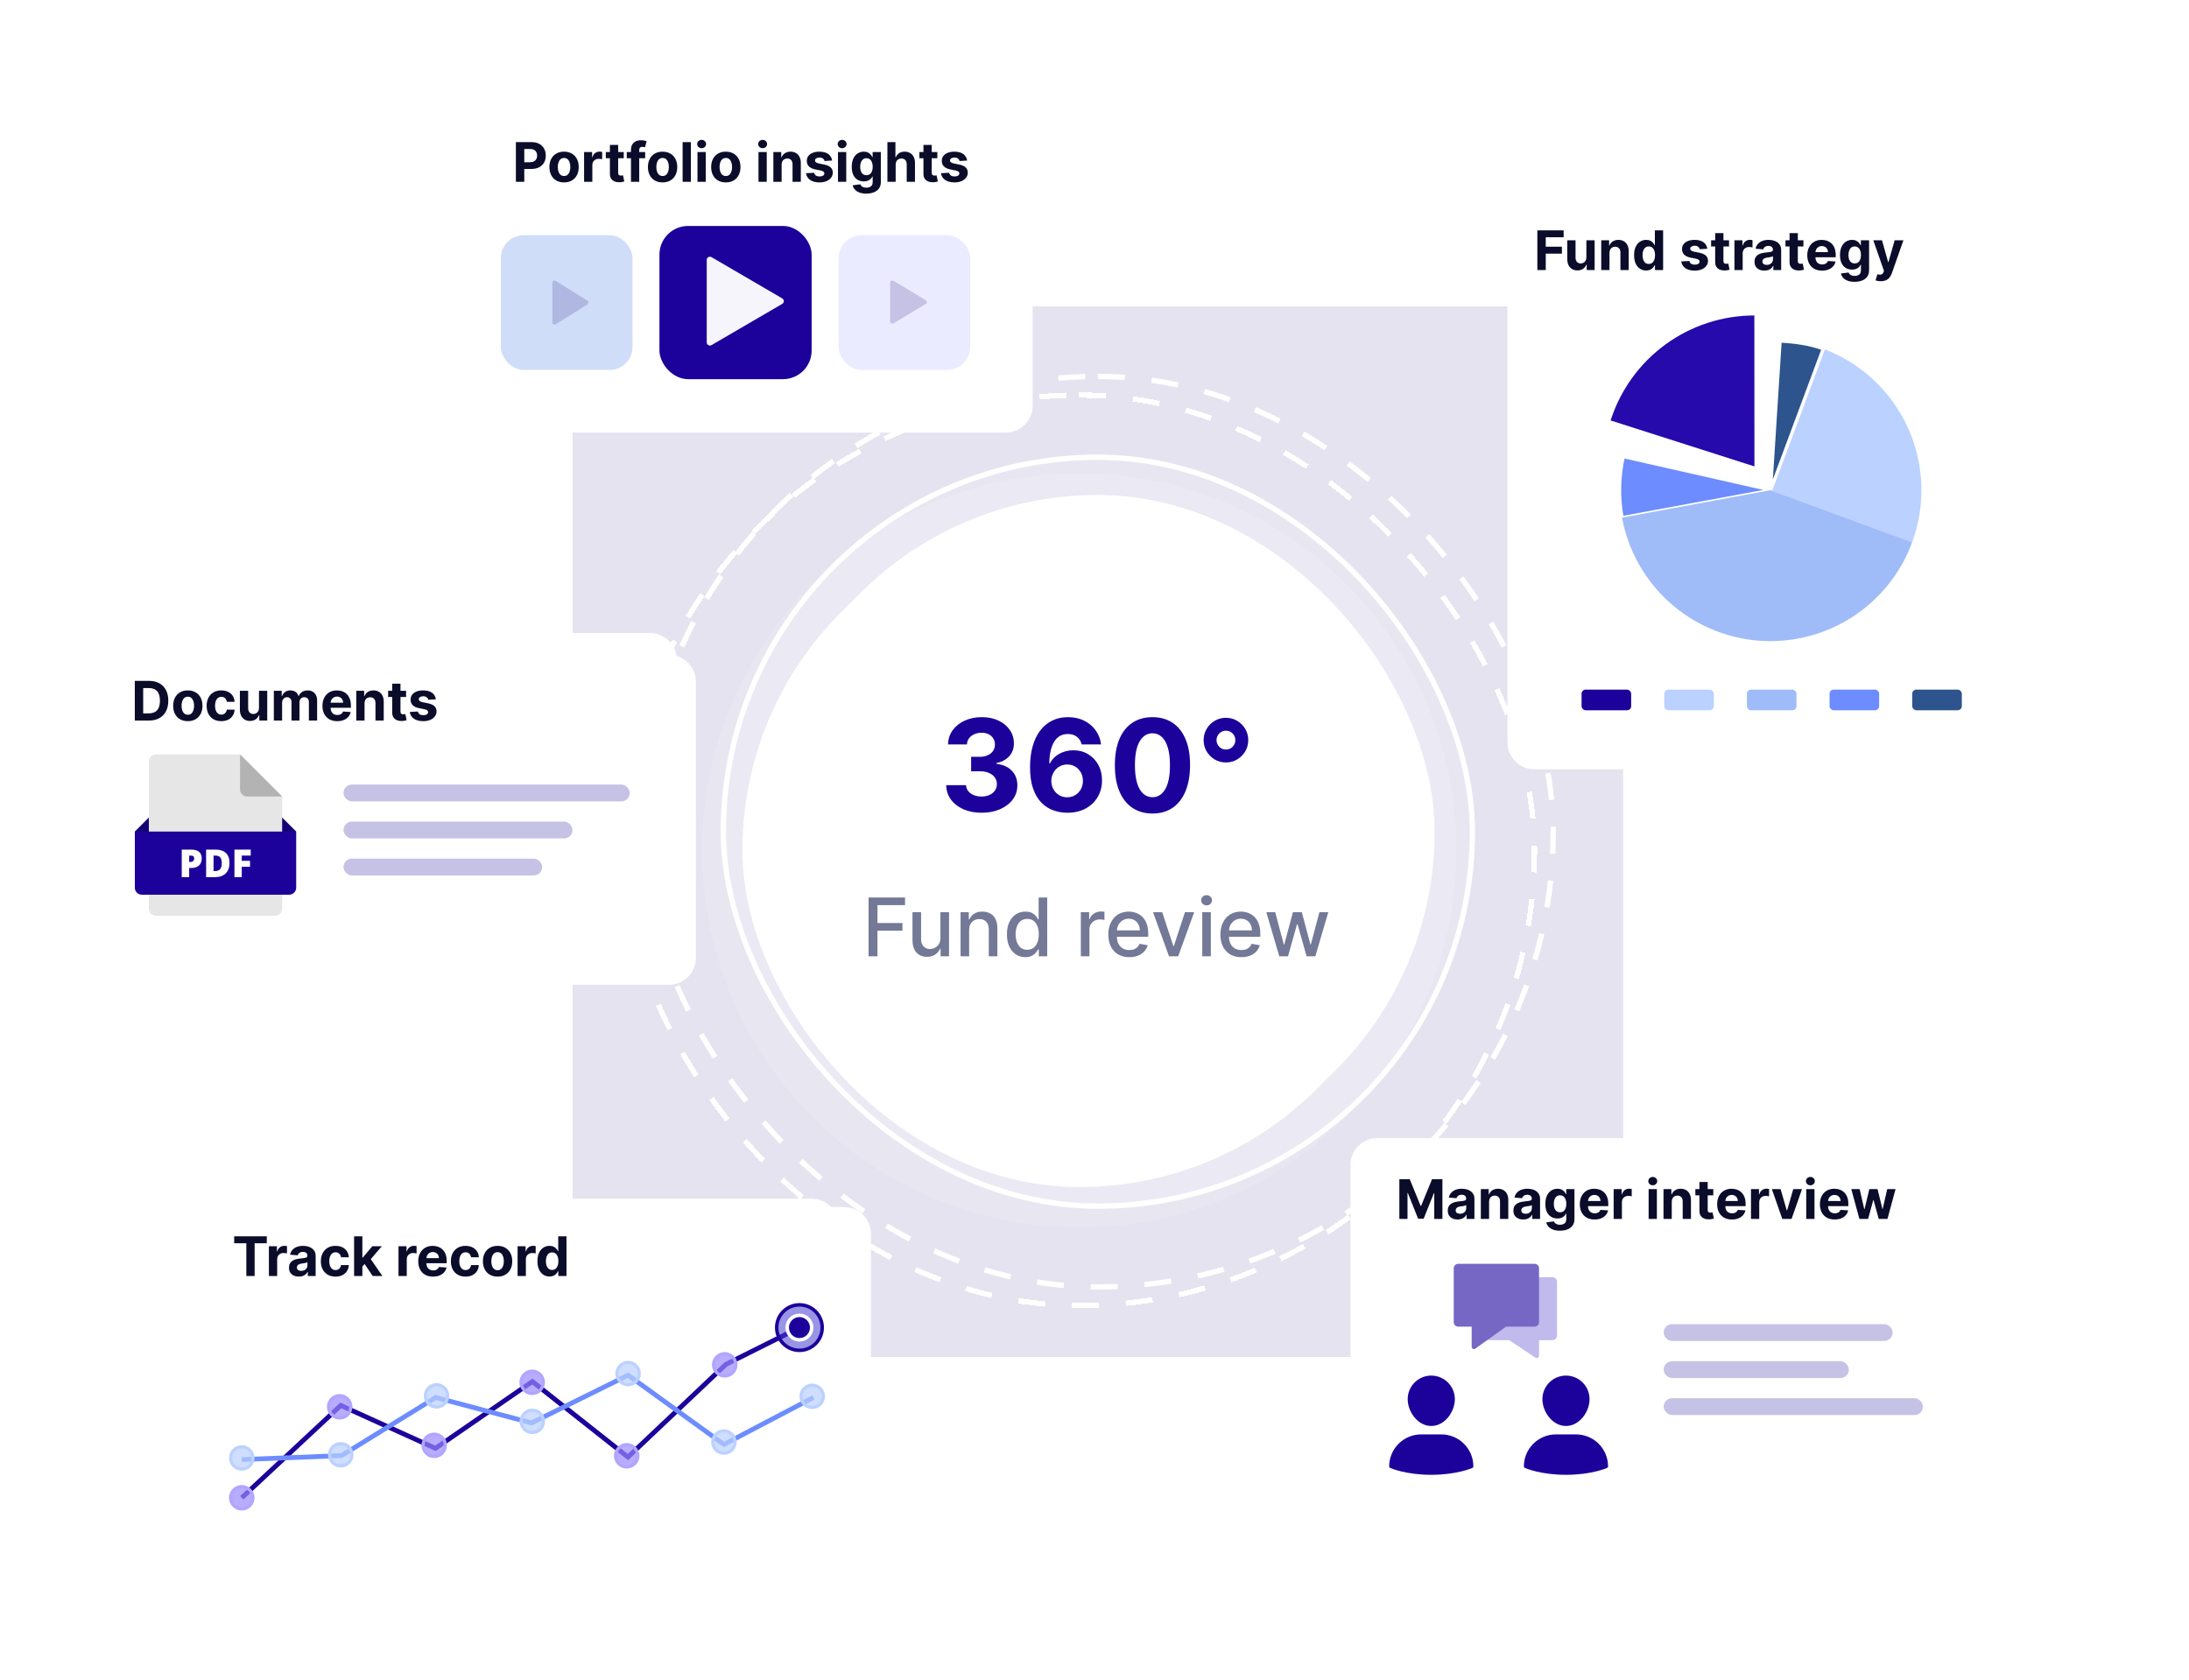 <svg width="650" height="499" viewBox="0 0 650 499" fill="none" xmlns="http://www.w3.org/2000/svg">
    <rect x="170" y="91" width="312" height="312" rx="28.092" fill="#E5E3EF"/>
    <g filter="url(#filter0_d_12588_6310)">
    <path d="M214 247C214 185.144 264.144 135 326 135V135C387.856 135 438 185.144 438 247V247C438 308.856 387.856 359 326 359V359C264.144 359 214 308.856 214 247V247Z" fill="white" fill-opacity="0.12" shape-rendering="crispEdges"/>
    </g>
    <rect x="214.793" y="135.793" width="222.413" height="222.413" rx="111.207" fill="white" fill-opacity="0.12" stroke="white" stroke-width="1.587"/>
    <g filter="url(#filter1_d_12588_6310)">
    <rect x="226" y="147" width="200" height="200" rx="100" fill="white"/>
    </g>
    <rect x="226" y="147" width="200" height="200" rx="100" fill="white"/>
    <g filter="url(#filter2_d_12588_6310)">
    <rect x="190.793" y="111.793" width="270.413" height="270.413" rx="135.207" stroke="white" stroke-width="1.587" stroke-dasharray="8 8" shape-rendering="crispEdges"/>
    </g>
    <rect x="190.793" y="111.793" width="270.413" height="270.413" rx="135.207" stroke="white" stroke-width="1.587" stroke-dasharray="8 8"/>
    <path d="M291.455 241.378C289.44 241.378 287.645 241.031 286.071 240.339C284.506 239.637 283.269 238.674 282.36 237.451C281.46 236.219 280.997 234.797 280.97 233.187H286.854C286.89 233.862 287.11 234.455 287.515 234.968C287.929 235.472 288.478 235.863 289.161 236.142C289.845 236.421 290.614 236.56 291.469 236.56C292.359 236.56 293.147 236.403 293.83 236.088C294.514 235.773 295.049 235.337 295.436 234.779C295.823 234.221 296.016 233.578 296.016 232.849C296.016 232.112 295.809 231.46 295.396 230.893C294.991 230.317 294.406 229.867 293.641 229.543C292.886 229.219 291.986 229.058 290.942 229.058H288.365V224.766H290.942C291.824 224.766 292.602 224.613 293.277 224.308C293.961 224.002 294.491 223.579 294.869 223.039C295.247 222.49 295.436 221.852 295.436 221.123C295.436 220.43 295.27 219.823 294.937 219.301C294.613 218.77 294.154 218.357 293.56 218.06C292.976 217.763 292.292 217.614 291.509 217.614C290.718 217.614 289.993 217.758 289.337 218.046C288.68 218.325 288.154 218.725 287.758 219.247C287.362 219.769 287.151 220.381 287.124 221.082H281.523C281.55 219.49 282.005 218.087 282.886 216.872C283.768 215.658 284.955 214.709 286.449 214.025C287.951 213.332 289.647 212.986 291.536 212.986C293.443 212.986 295.112 213.332 296.543 214.025C297.973 214.718 299.084 215.653 299.876 216.832C300.676 218.001 301.072 219.315 301.063 220.772C301.072 222.319 300.591 223.61 299.619 224.645C298.657 225.679 297.402 226.336 295.854 226.615V226.831C297.888 227.092 299.435 227.798 300.496 228.95C301.567 230.092 302.098 231.522 302.089 233.241C302.098 234.815 301.643 236.214 300.726 237.438C299.817 238.661 298.562 239.624 296.961 240.325C295.36 241.027 293.524 241.378 291.455 241.378ZM316.895 241.378C315.474 241.369 314.102 241.13 312.78 240.663C311.466 240.195 310.288 239.435 309.244 238.382C308.201 237.33 307.373 235.935 306.761 234.199C306.158 232.463 305.857 230.33 305.857 227.803C305.866 225.482 306.131 223.408 306.653 221.582C307.184 219.746 307.94 218.19 308.92 216.913C309.91 215.635 311.093 214.664 312.469 213.998C313.846 213.323 315.389 212.986 317.098 212.986C318.942 212.986 320.57 213.346 321.983 214.065C323.395 214.776 324.529 215.743 325.383 216.967C326.247 218.19 326.769 219.562 326.949 221.082H321.187C320.962 220.12 320.489 219.364 319.77 218.815C319.05 218.267 318.159 217.992 317.098 217.992C315.299 217.992 313.931 218.775 312.996 220.34C312.069 221.906 311.597 224.033 311.579 226.723H311.768C312.181 225.904 312.739 225.207 313.441 224.631C314.152 224.047 314.957 223.601 315.856 223.295C316.765 222.981 317.723 222.823 318.731 222.823C320.368 222.823 321.825 223.21 323.103 223.984C324.38 224.748 325.388 225.801 326.126 227.141C326.863 228.482 327.232 230.016 327.232 231.743C327.232 233.614 326.796 235.278 325.923 236.736C325.059 238.193 323.849 239.336 322.293 240.163C320.746 240.982 318.947 241.387 316.895 241.378ZM316.868 236.79C317.768 236.79 318.573 236.574 319.284 236.142C319.995 235.71 320.552 235.125 320.957 234.388C321.362 233.65 321.564 232.822 321.564 231.905C321.564 230.987 321.362 230.164 320.957 229.435C320.561 228.707 320.013 228.126 319.311 227.695C318.609 227.263 317.809 227.047 316.909 227.047C316.234 227.047 315.609 227.173 315.033 227.425C314.466 227.677 313.967 228.027 313.535 228.477C313.113 228.927 312.78 229.449 312.537 230.043C312.294 230.627 312.172 231.253 312.172 231.918C312.172 232.809 312.375 233.623 312.78 234.361C313.193 235.098 313.751 235.688 314.453 236.129C315.164 236.569 315.969 236.79 316.868 236.79ZM342.211 241.607C339.89 241.598 337.893 241.027 336.219 239.893C334.555 238.76 333.273 237.118 332.373 234.968C331.483 232.818 331.042 230.232 331.051 227.209C331.051 224.195 331.496 221.627 332.387 219.504C333.287 217.38 334.568 215.766 336.233 214.659C337.906 213.544 339.899 212.986 342.211 212.986C344.523 212.986 346.511 213.544 348.175 214.659C349.849 215.775 351.135 217.394 352.035 219.517C352.934 221.631 353.38 224.195 353.371 227.209C353.371 230.241 352.921 232.831 352.021 234.982C351.131 237.132 349.853 238.773 348.189 239.907C346.524 241.04 344.532 241.607 342.211 241.607ZM342.211 236.763C343.794 236.763 345.058 235.967 346.003 234.374C346.947 232.782 347.415 230.393 347.406 227.209C347.406 225.113 347.19 223.367 346.758 221.973C346.336 220.579 345.733 219.531 344.95 218.829C344.176 218.127 343.263 217.776 342.211 217.776C340.636 217.776 339.377 218.563 338.432 220.138C337.488 221.712 337.011 224.069 337.002 227.209C337.002 229.332 337.213 231.104 337.636 232.526C338.068 233.938 338.675 235 339.458 235.71C340.241 236.412 341.158 236.763 342.211 236.763ZM364.028 226.44C362.804 226.44 361.689 226.143 360.681 225.549C359.683 224.946 358.886 224.146 358.293 223.147C357.699 222.139 357.402 221.024 357.402 219.8C357.402 218.586 357.699 217.479 358.293 216.481C358.886 215.473 359.683 214.673 360.681 214.079C361.689 213.476 362.804 213.175 364.028 213.175C365.251 213.175 366.362 213.476 367.361 214.079C368.368 214.673 369.169 215.473 369.763 216.481C370.357 217.479 370.653 218.586 370.653 219.8C370.653 221.024 370.357 222.139 369.763 223.147C369.169 224.146 368.368 224.946 367.361 225.549C366.362 226.143 365.251 226.44 364.028 226.44ZM364.028 222.607C364.549 222.607 365.022 222.481 365.445 222.229C365.867 221.978 366.2 221.64 366.443 221.217C366.695 220.795 366.821 220.322 366.821 219.8C366.821 219.288 366.695 218.82 366.443 218.397C366.2 217.974 365.867 217.637 365.445 217.385C365.022 217.133 364.549 217.007 364.028 217.007C363.515 217.007 363.047 217.133 362.624 217.385C362.201 217.637 361.864 217.974 361.612 218.397C361.36 218.82 361.234 219.288 361.234 219.8C361.234 220.322 361.36 220.795 361.612 221.217C361.864 221.64 362.201 221.978 362.624 222.229C363.047 222.481 363.515 222.607 364.028 222.607Z" fill="#1C019B"/>
    <path d="M257.918 284V266.545H268.741V268.812H260.551V274.131H267.966V276.389H260.551V284H257.918ZM279.248 278.571V270.909H281.805V284H279.299V281.733H279.163C278.862 282.432 278.379 283.014 277.714 283.48C277.055 283.94 276.234 284.17 275.251 284.17C274.41 284.17 273.665 283.986 273.018 283.616C272.376 283.241 271.87 282.688 271.501 281.955C271.137 281.222 270.955 280.315 270.955 279.236V270.909H273.504V278.929C273.504 279.821 273.751 280.531 274.245 281.06C274.739 281.588 275.381 281.852 276.171 281.852C276.648 281.852 277.123 281.733 277.594 281.494C278.072 281.256 278.467 280.895 278.779 280.412C279.097 279.929 279.254 279.315 279.248 278.571ZM287.777 276.227V284H285.229V270.909H287.675V273.04H287.837C288.138 272.347 288.609 271.79 289.251 271.369C289.899 270.949 290.714 270.739 291.697 270.739C292.589 270.739 293.371 270.926 294.041 271.301C294.712 271.67 295.232 272.222 295.601 272.955C295.97 273.687 296.155 274.594 296.155 275.673V284H293.607V275.98C293.607 275.031 293.359 274.29 292.865 273.756C292.371 273.216 291.692 272.946 290.828 272.946C290.237 272.946 289.712 273.074 289.251 273.33C288.797 273.585 288.436 273.96 288.169 274.455C287.908 274.943 287.777 275.534 287.777 276.227ZM304.473 284.256C303.416 284.256 302.473 283.986 301.643 283.446C300.82 282.901 300.172 282.125 299.7 281.119C299.234 280.108 299.001 278.895 299.001 277.48C299.001 276.065 299.237 274.855 299.709 273.849C300.186 272.844 300.839 272.074 301.669 271.54C302.499 271.006 303.439 270.739 304.49 270.739C305.303 270.739 305.956 270.875 306.45 271.148C306.95 271.415 307.337 271.727 307.609 272.085C307.888 272.443 308.104 272.759 308.257 273.031H308.411V266.545H310.959V284H308.47V281.963H308.257C308.104 282.241 307.882 282.56 307.592 282.918C307.308 283.276 306.916 283.588 306.416 283.855C305.916 284.122 305.268 284.256 304.473 284.256ZM305.036 282.082C305.768 282.082 306.388 281.889 306.893 281.503C307.405 281.111 307.791 280.568 308.053 279.875C308.32 279.182 308.453 278.375 308.453 277.455C308.453 276.545 308.322 275.75 308.061 275.068C307.8 274.386 307.416 273.855 306.911 273.474C306.405 273.094 305.78 272.903 305.036 272.903C304.268 272.903 303.629 273.102 303.118 273.5C302.607 273.898 302.22 274.44 301.959 275.128C301.703 275.815 301.575 276.591 301.575 277.455C301.575 278.33 301.706 279.116 301.967 279.815C302.229 280.514 302.615 281.068 303.126 281.477C303.643 281.881 304.28 282.082 305.036 282.082ZM320.947 284V270.909H323.411V272.989H323.547C323.786 272.284 324.206 271.73 324.808 271.327C325.416 270.918 326.104 270.713 326.871 270.713C327.03 270.713 327.217 270.719 327.433 270.73C327.655 270.741 327.828 270.756 327.953 270.773V273.21C327.851 273.182 327.669 273.151 327.408 273.116C327.146 273.077 326.885 273.057 326.624 273.057C326.021 273.057 325.484 273.185 325.013 273.44C324.547 273.69 324.178 274.04 323.905 274.489C323.632 274.932 323.496 275.437 323.496 276.006V284H320.947ZM335.332 284.264C334.042 284.264 332.931 283.989 331.999 283.438C331.073 282.881 330.357 282.099 329.852 281.094C329.352 280.082 329.102 278.898 329.102 277.54C329.102 276.199 329.352 275.017 329.852 273.994C330.357 272.972 331.062 272.173 331.965 271.599C332.874 271.026 333.937 270.739 335.153 270.739C335.891 270.739 336.607 270.861 337.3 271.105C337.994 271.349 338.616 271.733 339.167 272.256C339.718 272.778 340.153 273.457 340.471 274.293C340.789 275.122 340.948 276.131 340.948 277.318V278.222H330.542V276.312H338.451C338.451 275.642 338.315 275.048 338.042 274.531C337.769 274.009 337.386 273.597 336.891 273.295C336.403 272.994 335.829 272.844 335.17 272.844C334.454 272.844 333.829 273.02 333.295 273.372C332.766 273.719 332.357 274.173 332.067 274.736C331.783 275.293 331.641 275.898 331.641 276.551V278.043C331.641 278.918 331.795 279.662 332.102 280.276C332.414 280.889 332.849 281.358 333.406 281.682C333.962 282 334.613 282.159 335.357 282.159C335.84 282.159 336.281 282.091 336.678 281.955C337.076 281.812 337.42 281.602 337.71 281.324C337.999 281.045 338.221 280.702 338.374 280.293L340.786 280.727C340.593 281.437 340.246 282.06 339.746 282.594C339.252 283.122 338.63 283.534 337.88 283.83C337.136 284.119 336.286 284.264 335.332 284.264ZM354.599 270.909L349.852 284H347.125L342.369 270.909H345.105L348.42 280.983H348.557L351.864 270.909H354.599ZM356.994 284V270.909H359.543V284H356.994ZM358.281 268.889C357.838 268.889 357.457 268.741 357.139 268.446C356.827 268.145 356.67 267.787 356.67 267.372C356.67 266.952 356.827 266.594 357.139 266.298C357.457 265.997 357.838 265.847 358.281 265.847C358.724 265.847 359.102 265.997 359.415 266.298C359.733 266.594 359.892 266.952 359.892 267.372C359.892 267.787 359.733 268.145 359.415 268.446C359.102 268.741 358.724 268.889 358.281 268.889ZM368.613 284.264C367.323 284.264 366.212 283.989 365.281 283.438C364.354 282.881 363.638 282.099 363.133 281.094C362.633 280.082 362.383 278.898 362.383 277.54C362.383 276.199 362.633 275.017 363.133 273.994C363.638 272.972 364.343 272.173 365.246 271.599C366.156 271.026 367.218 270.739 368.434 270.739C369.173 270.739 369.888 270.861 370.582 271.105C371.275 271.349 371.897 271.733 372.448 272.256C372.999 272.778 373.434 273.457 373.752 274.293C374.07 275.122 374.229 276.131 374.229 277.318V278.222H363.823V276.312H371.732C371.732 275.642 371.596 275.048 371.323 274.531C371.05 274.009 370.667 273.597 370.173 273.295C369.684 272.994 369.11 272.844 368.451 272.844C367.735 272.844 367.11 273.02 366.576 273.372C366.048 273.719 365.638 274.173 365.349 274.736C365.065 275.293 364.923 275.898 364.923 276.551V278.043C364.923 278.918 365.076 279.662 365.383 280.276C365.695 280.889 366.13 281.358 366.687 281.682C367.244 282 367.894 282.159 368.638 282.159C369.121 282.159 369.562 282.091 369.96 281.955C370.357 281.812 370.701 281.602 370.991 281.324C371.281 281.045 371.502 280.702 371.656 280.293L374.067 280.727C373.874 281.437 373.528 282.06 373.028 282.594C372.533 283.122 371.911 283.534 371.161 283.83C370.417 284.119 369.567 284.264 368.613 284.264ZM379.871 284L376.019 270.909H378.653L381.218 280.523H381.346L383.92 270.909H386.553L389.11 280.48H389.238L391.786 270.909H394.42L390.576 284H387.977L385.317 274.548H385.121L382.462 284H379.871Z" fill="#222B59" fill-opacity="0.63"/>
    <g filter="url(#filter3_d_12588_6310)">
    <path d="M136 36C136 31.582 139.582 28 144 28H293C297.418 28 301 31.582 301 36V114C301 118.418 297.418 122 293 122H144C139.582 122 136 118.418 136 114V36Z" fill="white"/>
    </g>
    <g filter="url(#filter4_d_12588_6310)">
    <path d="M59 360C59 355.582 62.582 352 67 352H245C249.418 352 253 355.582 253 360V450C253 454.418 249.418 458 245 458H67C62.582 458 59 454.418 59 450V360Z" fill="white"/>
    </g>
    <g filter="url(#filter5_d_12588_6310)">
    <path d="M59 360C59 355.582 62.582 352 67 352H245C249.418 352 253 355.582 253 360V450C253 454.418 249.418 458 245 458H67C62.582 458 59 454.418 59 450V360Z" fill="white"/>
    </g>
    <path d="M69.537 369.229V367.174H79.219V369.229H75.61V378.963H73.146V369.229H69.537ZM79.849 378.963V370.121H82.227V371.664H82.319C82.48 371.115 82.75 370.701 83.13 370.42C83.51 370.136 83.948 369.994 84.443 369.994C84.566 369.994 84.698 370.002 84.84 370.017C84.982 370.033 85.107 370.054 85.214 370.081V372.257C85.099 372.222 84.94 372.191 84.736 372.165C84.533 372.138 84.347 372.124 84.178 372.124C83.817 372.124 83.495 372.203 83.211 372.36C82.931 372.514 82.708 372.729 82.543 373.005C82.382 373.281 82.301 373.6 82.301 373.961V378.963H79.849ZM88.75 379.13C88.186 379.13 87.683 379.032 87.242 378.836C86.8 378.637 86.451 378.343 86.194 377.956C85.941 377.564 85.814 377.077 85.814 376.493C85.814 376.002 85.904 375.59 86.085 375.256C86.265 374.922 86.511 374.653 86.822 374.45C87.132 374.246 87.486 374.093 87.881 373.989C88.28 373.886 88.698 373.813 89.136 373.771C89.65 373.717 90.064 373.667 90.379 373.621C90.694 373.571 90.922 373.498 91.064 373.402C91.206 373.306 91.277 373.164 91.277 372.976V372.942C91.277 372.577 91.162 372.295 90.932 372.096C90.705 371.896 90.383 371.796 89.965 371.796C89.523 371.796 89.172 371.894 88.911 372.09C88.65 372.282 88.478 372.523 88.393 372.815L86.125 372.631C86.24 372.094 86.467 371.629 86.804 371.238C87.142 370.843 87.578 370.539 88.111 370.328C88.648 370.113 89.27 370.006 89.976 370.006C90.467 370.006 90.937 370.064 91.386 370.179C91.839 370.294 92.24 370.472 92.59 370.714C92.942 370.956 93.221 371.267 93.424 371.647C93.628 372.023 93.729 372.474 93.729 372.999V378.963H91.404V377.737H91.335C91.193 378.013 91.003 378.257 90.765 378.468C90.527 378.675 90.241 378.838 89.907 378.957C89.573 379.072 89.188 379.13 88.75 379.13ZM89.452 377.437C89.813 377.437 90.132 377.366 90.408 377.224C90.684 377.079 90.901 376.883 91.058 376.637C91.216 376.392 91.294 376.113 91.294 375.803V374.864C91.218 374.914 91.112 374.96 90.978 375.002C90.847 375.041 90.7 375.077 90.534 375.112C90.369 375.143 90.204 375.171 90.039 375.198C89.874 375.221 89.725 375.242 89.59 375.262C89.303 375.304 89.051 375.371 88.836 375.463C88.621 375.555 88.454 375.68 88.335 375.837C88.216 375.991 88.157 376.183 88.157 376.413C88.157 376.747 88.278 377.002 88.52 377.178C88.765 377.351 89.076 377.437 89.452 377.437ZM99.627 379.136C98.721 379.136 97.942 378.944 97.29 378.56C96.641 378.172 96.142 377.635 95.793 376.948C95.448 376.261 95.275 375.471 95.275 374.577C95.275 373.671 95.45 372.876 95.799 372.193C96.152 371.506 96.653 370.971 97.301 370.587C97.95 370.2 98.721 370.006 99.615 370.006C100.387 370.006 101.062 370.146 101.641 370.426C102.221 370.706 102.679 371.1 103.017 371.606C103.355 372.113 103.541 372.708 103.576 373.391H101.261C101.196 372.949 101.024 372.594 100.743 372.326C100.467 372.053 100.104 371.917 99.656 371.917C99.275 371.917 98.944 372.021 98.66 372.228C98.379 372.431 98.161 372.729 98.003 373.12C97.846 373.512 97.767 373.986 97.767 374.542C97.767 375.106 97.844 375.586 97.998 375.981C98.155 376.376 98.376 376.678 98.66 376.885C98.944 377.092 99.275 377.196 99.656 377.196C99.936 377.196 100.187 377.138 100.41 377.023C100.636 376.908 100.822 376.741 100.968 376.522C101.118 376.3 101.215 376.033 101.261 375.722H103.576C103.537 376.397 103.353 376.992 103.023 377.507C102.697 378.017 102.246 378.416 101.67 378.704C101.095 378.992 100.413 379.136 99.627 379.136ZM107.368 376.419L107.373 373.477H107.73L110.562 370.121H113.377L109.572 374.565H108.991L107.368 376.419ZM105.146 378.963V367.174H107.598V378.963H105.146ZM110.672 378.963L108.07 375.112L109.705 373.379L113.544 378.963H110.672ZM118.332 378.963V370.121H120.709V371.664H120.802C120.963 371.115 121.233 370.701 121.613 370.42C121.993 370.136 122.431 369.994 122.926 369.994C123.048 369.994 123.181 370.002 123.323 370.017C123.465 370.033 123.59 370.054 123.697 370.081V372.257C123.582 372.222 123.423 372.191 123.219 372.165C123.016 372.138 122.83 372.124 122.661 372.124C122.3 372.124 121.978 372.203 121.694 372.36C121.414 372.514 121.191 372.729 121.026 373.005C120.865 373.281 120.784 373.6 120.784 373.961V378.963H118.332ZM128.583 379.136C127.673 379.136 126.89 378.951 126.234 378.583C125.582 378.211 125.079 377.685 124.726 377.006C124.373 376.323 124.196 375.515 124.196 374.582C124.196 373.673 124.373 372.875 124.726 372.188C125.079 371.501 125.576 370.965 126.217 370.582C126.862 370.198 127.618 370.006 128.485 370.006C129.068 370.006 129.611 370.1 130.114 370.288C130.621 370.472 131.062 370.75 131.438 371.123C131.818 371.495 132.113 371.963 132.324 372.527C132.535 373.088 132.641 373.744 132.641 374.496V375.169H125.175V373.65H130.333C130.333 373.297 130.256 372.984 130.102 372.711C129.949 372.439 129.736 372.226 129.463 372.072C129.195 371.915 128.882 371.836 128.525 371.836C128.153 371.836 127.823 371.923 127.535 372.096C127.251 372.264 127.029 372.493 126.867 372.781C126.706 373.065 126.624 373.381 126.62 373.73V375.175C126.62 375.613 126.7 375.991 126.862 376.309C127.027 376.628 127.259 376.873 127.558 377.046C127.857 377.219 128.212 377.305 128.623 377.305C128.896 377.305 129.145 377.267 129.371 377.19C129.598 377.113 129.792 376.998 129.953 376.845C130.114 376.691 130.237 376.503 130.321 376.28L132.589 376.43C132.474 376.975 132.238 377.451 131.881 377.858C131.528 378.261 131.071 378.575 130.511 378.802C129.955 379.024 129.312 379.136 128.583 379.136ZM138.236 379.136C137.331 379.136 136.552 378.944 135.899 378.56C135.251 378.172 134.752 377.635 134.402 376.948C134.057 376.261 133.884 375.471 133.884 374.577C133.884 373.671 134.059 372.876 134.408 372.193C134.761 371.506 135.262 370.971 135.911 370.587C136.559 370.2 137.331 370.006 138.225 370.006C138.996 370.006 139.671 370.146 140.251 370.426C140.83 370.706 141.289 371.1 141.627 371.606C141.964 372.113 142.151 372.708 142.185 373.391H139.871C139.806 372.949 139.633 372.594 139.353 372.326C139.077 372.053 138.714 371.917 138.265 371.917C137.885 371.917 137.553 372.021 137.269 372.228C136.989 372.431 136.77 372.729 136.613 373.12C136.456 373.512 136.377 373.986 136.377 374.542C136.377 375.106 136.454 375.586 136.607 375.981C136.765 376.376 136.985 376.678 137.269 376.885C137.553 377.092 137.885 377.196 138.265 377.196C138.545 377.196 138.797 377.138 139.019 377.023C139.246 376.908 139.432 376.741 139.577 376.522C139.727 376.3 139.825 376.033 139.871 375.722H142.185C142.147 376.397 141.963 376.992 141.633 377.507C141.306 378.017 140.855 378.416 140.28 378.704C139.704 378.992 139.023 379.136 138.236 379.136ZM147.75 379.136C146.856 379.136 146.083 378.946 145.43 378.566C144.782 378.182 144.281 377.649 143.928 376.965C143.575 376.278 143.398 375.482 143.398 374.577C143.398 373.663 143.575 372.865 143.928 372.182C144.281 371.495 144.782 370.962 145.43 370.582C146.083 370.198 146.856 370.006 147.75 370.006C148.644 370.006 149.416 370.198 150.064 370.582C150.717 370.962 151.219 371.495 151.572 372.182C151.925 372.865 152.102 373.663 152.102 374.577C152.102 375.482 151.925 376.278 151.572 376.965C151.219 377.649 150.717 378.182 150.064 378.566C149.416 378.946 148.644 379.136 147.75 379.136ZM147.762 377.236C148.168 377.236 148.508 377.121 148.781 376.891C149.053 376.656 149.258 376.338 149.396 375.935C149.538 375.532 149.609 375.073 149.609 374.559C149.609 374.045 149.538 373.586 149.396 373.183C149.258 372.781 149.053 372.462 148.781 372.228C148.508 371.994 148.168 371.877 147.762 371.877C147.351 371.877 147.006 371.994 146.725 372.228C146.449 372.462 146.24 372.781 146.098 373.183C145.96 373.586 145.891 374.045 145.891 374.559C145.891 375.073 145.96 375.532 146.098 375.935C146.24 376.338 146.449 376.656 146.725 376.891C147.006 377.121 147.351 377.236 147.762 377.236ZM153.696 378.963V370.121H156.074V371.664H156.166C156.327 371.115 156.598 370.701 156.978 370.42C157.358 370.136 157.795 369.994 158.29 369.994C158.413 369.994 158.545 370.002 158.687 370.017C158.829 370.033 158.954 370.054 159.061 370.081V372.257C158.946 372.222 158.787 372.191 158.584 372.165C158.38 372.138 158.194 372.124 158.025 372.124C157.665 372.124 157.342 372.203 157.058 372.36C156.778 372.514 156.555 372.729 156.39 373.005C156.229 373.281 156.149 373.6 156.149 373.961V378.963H153.696ZM163.176 379.107C162.504 379.107 161.896 378.934 161.351 378.589C160.81 378.24 160.38 377.727 160.062 377.052C159.747 376.373 159.59 375.54 159.59 374.553C159.59 373.54 159.753 372.698 160.079 372.026C160.405 371.351 160.839 370.846 161.38 370.513C161.925 370.175 162.521 370.006 163.17 370.006C163.665 370.006 164.078 370.09 164.408 370.259C164.742 370.424 165.01 370.631 165.214 370.881C165.421 371.127 165.578 371.368 165.686 371.606H165.76V367.174H168.207V378.963H165.789V377.547H165.686C165.57 377.792 165.407 378.036 165.196 378.278C164.989 378.516 164.719 378.713 164.385 378.871C164.055 379.028 163.652 379.107 163.176 379.107ZM163.953 377.155C164.348 377.155 164.682 377.048 164.955 376.833C165.231 376.614 165.442 376.309 165.588 375.918C165.737 375.526 165.812 375.068 165.812 374.542C165.812 374.016 165.739 373.56 165.593 373.172C165.448 372.784 165.237 372.485 164.96 372.274C164.684 372.063 164.348 371.957 163.953 371.957C163.55 371.957 163.21 372.067 162.934 372.285C162.658 372.504 162.449 372.807 162.307 373.195C162.165 373.583 162.094 374.032 162.094 374.542C162.094 375.056 162.165 375.511 162.307 375.906C162.452 376.298 162.662 376.605 162.934 376.827C163.21 377.046 163.55 377.155 163.953 377.155Z" fill="#0A0C2A"/>
    <path d="M71.793 444.824L101.184 417.394L129.295 430.134L158.071 410.3L186.46 432.733L215.562 405.19L237.389 394.276" stroke="#1C019B" stroke-width="1.419"/>
    <circle cx="237.389" cy="394.276" r="6.756" fill="#483DD0" fill-opacity="0.55" stroke="#1C019B" stroke-width="1.039"/>
    <circle cx="237.388" cy="394.276" r="3.638" fill="#1C019B" stroke="white" stroke-width="1.039"/>
    <path d="M71.793 433.475L101.421 432.292L129.391 415.03L157.834 422.597L186.514 408.409L214.958 428.982L241.546 415.03" stroke="#6D8CFF" stroke-width="1.419"/>
    <path d="M71.792 429.69C73.626 429.69 75.112 431.174 75.112 433.001C75.112 434.828 73.626 436.312 71.792 436.312C69.958 436.311 68.473 434.828 68.473 433.001C68.473 431.174 69.958 429.691 71.792 429.69Z" fill="#BBD1FF" fill-opacity="0.7" stroke="#BBD1FF" stroke-width="0.946"/>
    <path d="M101.183 428.744C103.017 428.744 104.503 430.228 104.503 432.055C104.503 433.882 103.017 435.365 101.183 435.365C99.349 435.365 97.863 433.882 97.863 432.055C97.863 430.228 99.349 428.744 101.183 428.744Z" fill="#BBD1FF" fill-opacity="0.7" stroke="#BBD1FF" stroke-width="0.946"/>
    <path d="M129.628 411.246C131.462 411.246 132.948 412.729 132.948 414.557C132.948 416.384 131.462 417.867 129.628 417.867C127.794 417.867 126.309 416.384 126.309 414.557C126.309 412.73 127.794 411.246 129.628 411.246Z" fill="#BBD1FF" fill-opacity="0.7" stroke="#BBD1FF" stroke-width="0.946"/>
    <path d="M158.065 418.812C159.9 418.812 161.386 420.295 161.386 422.122C161.386 423.949 159.9 425.433 158.065 425.433C156.231 425.432 154.746 423.949 154.746 422.122C154.746 420.295 156.231 418.812 158.065 418.812Z" fill="#BBD1FF" fill-opacity="0.7" stroke="#BBD1FF" stroke-width="0.946"/>
    <path d="M186.511 404.624C188.345 404.624 189.831 406.107 189.831 407.935C189.831 409.762 188.345 411.245 186.511 411.245C184.677 411.245 183.191 409.762 183.191 407.935C183.192 406.108 184.677 404.624 186.511 404.624Z" fill="#BBD1FF" fill-opacity="0.7" stroke="#BBD1FF" stroke-width="0.946"/>
    <path d="M214.956 424.961C216.79 424.961 218.276 426.444 218.276 428.271C218.276 430.099 216.79 431.582 214.956 431.582C213.122 431.582 211.637 430.099 211.637 428.271C211.637 426.444 213.122 424.961 214.956 424.961Z" fill="#BBD1FF" fill-opacity="0.7" stroke="#BBD1FF" stroke-width="0.946"/>
    <path d="M241.179 411.378C243.013 411.378 244.499 412.861 244.499 414.688C244.499 416.516 243.013 417.999 241.179 417.999C239.345 417.999 237.859 416.516 237.859 414.688C237.86 412.861 239.345 411.378 241.179 411.378Z" fill="#BBD1FF" fill-opacity="0.7" stroke="#BBD1FF" stroke-width="0.946"/>
    <path d="M71.792 441.513C73.626 441.513 75.112 442.996 75.112 444.823C75.112 446.651 73.626 448.134 71.792 448.134C69.958 448.134 68.473 446.65 68.473 444.823C68.473 442.996 69.958 441.513 71.792 441.513Z" fill="#9A89FF" fill-opacity="0.7" stroke="#B1A5FF" stroke-width="0.946"/>
    <path d="M186.093 429.048C187.927 429.048 189.413 430.531 189.413 432.358C189.413 434.186 187.927 435.669 186.093 435.669C184.259 435.669 182.773 434.186 182.773 432.358C182.774 430.531 184.259 429.048 186.093 429.048Z" fill="#9A89FF" fill-opacity="0.7" stroke="#B1A5FF" stroke-width="0.946"/>
    <path d="M215.194 402.024C217.029 402.024 218.515 403.508 218.515 405.335C218.515 407.162 217.029 408.646 215.194 408.646C213.36 408.645 211.875 407.162 211.875 405.335C211.875 403.508 213.36 402.025 215.194 402.024Z" fill="#9A89FF" fill-opacity="0.7" stroke="#B1A5FF" stroke-width="0.946"/>
    <path d="M158.03 407.221C159.865 407.221 161.35 408.704 161.351 410.531C161.351 412.359 159.865 413.842 158.03 413.842C156.196 413.842 154.711 412.358 154.711 410.531C154.711 408.704 156.196 407.221 158.03 407.221Z" fill="#9A89FF" fill-opacity="0.7" stroke="#B1A5FF" stroke-width="0.946"/>
    <path d="M128.929 425.93C130.763 425.93 132.249 427.413 132.249 429.24C132.249 431.068 130.763 432.551 128.929 432.551C127.095 432.551 125.609 431.067 125.609 429.24C125.61 427.413 127.095 425.93 128.929 425.93Z" fill="#9A89FF" fill-opacity="0.7" stroke="#B1A5FF" stroke-width="0.946"/>
    <path d="M100.866 414.496C102.7 414.496 104.186 415.979 104.187 417.807C104.187 419.634 102.701 421.117 100.866 421.117C99.032 421.117 97.547 419.634 97.547 417.807C97.547 415.98 99.032 414.496 100.866 414.496Z" fill="#9A89FF" fill-opacity="0.7" stroke="#B1A5FF" stroke-width="0.946"/>
    <rect x="136" y="28" width="164.821" height="94" rx="8" fill="white"/>
    <path d="M153.187 54V42.209H157.839C158.733 42.209 159.495 42.38 160.124 42.722C160.754 43.06 161.234 43.53 161.564 44.132C161.898 44.731 162.064 45.422 162.064 46.205C162.064 46.988 161.896 47.679 161.558 48.278C161.22 48.876 160.731 49.343 160.09 49.676C159.453 50.01 158.681 50.177 157.775 50.177H154.811V48.18H157.372C157.852 48.18 158.248 48.097 158.558 47.932C158.873 47.763 159.107 47.531 159.261 47.235C159.418 46.936 159.497 46.593 159.497 46.205C159.497 45.813 159.418 45.472 159.261 45.18C159.107 44.885 158.873 44.656 158.558 44.495C158.244 44.33 157.845 44.248 157.361 44.248H155.68V54H153.187ZM167.491 54.173C166.596 54.173 165.823 53.983 165.17 53.603C164.522 53.219 164.021 52.685 163.668 52.002C163.315 51.315 163.138 50.519 163.138 49.613C163.138 48.7 163.315 47.901 163.668 47.218C164.021 46.531 164.522 45.998 165.17 45.618C165.823 45.234 166.596 45.042 167.491 45.042C168.385 45.042 169.156 45.234 169.805 45.618C170.457 45.998 170.96 46.531 171.313 47.218C171.666 47.901 171.843 48.7 171.843 49.613C171.843 50.519 171.666 51.315 171.313 52.002C170.96 52.685 170.457 53.219 169.805 53.603C169.156 53.983 168.385 54.173 167.491 54.173ZM167.502 52.273C167.909 52.273 168.249 52.158 168.521 51.928C168.794 51.693 168.999 51.375 169.137 50.972C169.279 50.569 169.35 50.11 169.35 49.596C169.35 49.081 169.279 48.623 169.137 48.22C168.999 47.817 168.794 47.498 168.521 47.264C168.249 47.03 167.909 46.913 167.502 46.913C167.091 46.913 166.746 47.03 166.466 47.264C166.189 47.498 165.98 47.817 165.838 48.22C165.7 48.623 165.631 49.081 165.631 49.596C165.631 50.11 165.7 50.569 165.838 50.972C165.98 51.375 166.189 51.693 166.466 51.928C166.746 52.158 167.091 52.273 167.502 52.273ZM173.438 54V45.157H175.815V46.7H175.907C176.069 46.151 176.339 45.737 176.719 45.456C177.099 45.172 177.537 45.031 178.032 45.031C178.155 45.031 178.287 45.038 178.429 45.053C178.571 45.069 178.696 45.09 178.803 45.117V47.293C178.688 47.258 178.529 47.228 178.325 47.201C178.122 47.174 177.936 47.161 177.767 47.161C177.406 47.161 177.084 47.239 176.8 47.397C176.52 47.55 176.297 47.765 176.132 48.041C175.971 48.318 175.89 48.636 175.89 48.997V54H173.438ZM185.218 45.157V46.999H179.893V45.157H185.218ZM181.102 43.038H183.554V51.283C183.554 51.509 183.589 51.686 183.658 51.812C183.727 51.935 183.823 52.022 183.946 52.071C184.072 52.121 184.218 52.146 184.383 52.146C184.498 52.146 184.614 52.137 184.729 52.117C184.844 52.094 184.932 52.077 184.993 52.066L185.379 53.891C185.256 53.929 185.084 53.973 184.861 54.023C184.638 54.077 184.368 54.109 184.049 54.121C183.458 54.144 182.94 54.065 182.495 53.885C182.054 53.705 181.71 53.424 181.464 53.044C181.219 52.664 181.098 52.185 181.102 51.605V43.038ZM191.571 45.157V46.999H186.113V45.157H191.571ZM187.363 54V44.518C187.363 43.877 187.487 43.346 187.737 42.923C187.99 42.501 188.335 42.185 188.773 41.974C189.211 41.762 189.708 41.657 190.264 41.657C190.64 41.657 190.984 41.686 191.295 41.743C191.609 41.801 191.843 41.853 191.997 41.899L191.559 43.741C191.463 43.71 191.345 43.681 191.202 43.654C191.064 43.628 190.922 43.614 190.776 43.614C190.416 43.614 190.164 43.699 190.022 43.867C189.88 44.033 189.809 44.265 189.809 44.564V54H187.363ZM196.748 54.173C195.854 54.173 195.08 53.983 194.428 53.603C193.779 53.219 193.278 52.685 192.925 52.002C192.572 51.315 192.396 50.519 192.396 49.613C192.396 48.7 192.572 47.901 192.925 47.218C193.278 46.531 193.779 45.998 194.428 45.618C195.08 45.234 195.854 45.042 196.748 45.042C197.642 45.042 198.414 45.234 199.062 45.618C199.715 45.998 200.218 46.531 200.571 47.218C200.924 47.901 201.1 48.7 201.1 49.613C201.1 50.519 200.924 51.315 200.571 52.002C200.218 52.685 199.715 53.219 199.062 53.603C198.414 53.983 197.642 54.173 196.748 54.173ZM196.76 52.273C197.166 52.273 197.506 52.158 197.779 51.928C198.051 51.693 198.256 51.375 198.395 50.972C198.537 50.569 198.608 50.11 198.608 49.596C198.608 49.081 198.537 48.623 198.395 48.22C198.256 47.817 198.051 47.498 197.779 47.264C197.506 47.03 197.166 46.913 196.76 46.913C196.349 46.913 196.003 47.03 195.723 47.264C195.447 47.498 195.238 47.817 195.096 48.22C194.958 48.623 194.888 49.081 194.888 49.596C194.888 50.11 194.958 50.569 195.096 50.972C195.238 51.375 195.447 51.693 195.723 51.928C196.003 52.158 196.349 52.273 196.76 52.273ZM205.148 42.209V54H202.695V42.209H205.148ZM207.112 54V45.157H209.565V54H207.112ZM208.344 44.017C207.98 44.017 207.667 43.896 207.406 43.654C207.149 43.409 207.02 43.115 207.02 42.774C207.02 42.436 207.149 42.146 207.406 41.904C207.667 41.659 207.98 41.536 208.344 41.536C208.709 41.536 209.02 41.659 209.277 41.904C209.538 42.146 209.668 42.436 209.668 42.774C209.668 43.115 209.538 43.409 209.277 43.654C209.02 43.896 208.709 44.017 208.344 44.017ZM215.525 54.173C214.63 54.173 213.857 53.983 213.205 53.603C212.556 53.219 212.055 52.685 211.702 52.002C211.349 51.315 211.172 50.519 211.172 49.613C211.172 48.7 211.349 47.901 211.702 47.218C212.055 46.531 212.556 45.998 213.205 45.618C213.857 45.234 214.63 45.042 215.525 45.042C216.419 45.042 217.19 45.234 217.839 45.618C218.492 45.998 218.994 46.531 219.347 47.218C219.7 47.901 219.877 48.7 219.877 49.613C219.877 50.519 219.7 51.315 219.347 52.002C218.994 52.685 218.492 53.219 217.839 53.603C217.19 53.983 216.419 54.173 215.525 54.173ZM215.536 52.273C215.943 52.273 216.283 52.158 216.555 51.928C216.828 51.693 217.033 51.375 217.171 50.972C217.313 50.569 217.384 50.11 217.384 49.596C217.384 49.081 217.313 48.623 217.171 48.22C217.033 47.817 216.828 47.498 216.555 47.264C216.283 47.03 215.943 46.913 215.536 46.913C215.126 46.913 214.78 47.03 214.5 47.264C214.224 47.498 214.014 47.817 213.872 48.22C213.734 48.623 213.665 49.081 213.665 49.596C213.665 50.11 213.734 50.569 213.872 50.972C214.014 51.375 214.224 51.693 214.5 51.928C214.78 52.158 215.126 52.273 215.536 52.273ZM225.224 54V45.157H227.676V54H225.224ZM226.456 44.017C226.091 44.017 225.779 43.896 225.518 43.654C225.26 43.409 225.132 43.115 225.132 42.774C225.132 42.436 225.26 42.146 225.518 41.904C225.779 41.659 226.091 41.536 226.456 41.536C226.821 41.536 227.131 41.659 227.389 41.904C227.65 42.146 227.78 42.436 227.78 42.774C227.78 43.115 227.65 43.409 227.389 43.654C227.131 43.896 226.821 44.017 226.456 44.017ZM232.094 48.888V54H229.641V45.157H231.978V46.717H232.082C232.278 46.203 232.606 45.796 233.067 45.497C233.527 45.194 234.086 45.042 234.742 45.042C235.356 45.042 235.891 45.176 236.348 45.445C236.805 45.714 237.16 46.097 237.413 46.596C237.666 47.092 237.793 47.683 237.793 48.37V54H235.341V48.807C235.344 48.266 235.206 47.844 234.926 47.541C234.646 47.233 234.26 47.08 233.769 47.08C233.439 47.08 233.147 47.151 232.894 47.293C232.644 47.435 232.449 47.642 232.307 47.915C232.168 48.183 232.097 48.508 232.094 48.888ZM247.084 47.679L244.838 47.817C244.8 47.625 244.717 47.452 244.591 47.299C244.464 47.141 244.297 47.017 244.09 46.925C243.886 46.829 243.643 46.781 243.359 46.781C242.979 46.781 242.658 46.861 242.397 47.022C242.136 47.18 242.006 47.391 242.006 47.656C242.006 47.867 242.09 48.045 242.259 48.191C242.428 48.337 242.718 48.454 243.128 48.542L244.729 48.865C245.589 49.041 246.23 49.325 246.652 49.717C247.074 50.108 247.285 50.623 247.285 51.26C247.285 51.839 247.114 52.348 246.773 52.785C246.435 53.223 245.971 53.564 245.379 53.81C244.792 54.052 244.115 54.173 243.347 54.173C242.177 54.173 241.244 53.929 240.549 53.442C239.858 52.95 239.453 52.282 239.335 51.438L241.747 51.311C241.82 51.668 241.996 51.941 242.276 52.129C242.557 52.313 242.915 52.405 243.353 52.405C243.783 52.405 244.128 52.323 244.389 52.158C244.654 51.989 244.788 51.772 244.792 51.507C244.788 51.285 244.694 51.102 244.51 50.96C244.326 50.814 244.042 50.703 243.658 50.626L242.127 50.321C241.263 50.148 240.62 49.849 240.198 49.423C239.78 48.997 239.571 48.454 239.571 47.794C239.571 47.226 239.724 46.736 240.031 46.326C240.342 45.915 240.778 45.599 241.338 45.376C241.902 45.153 242.562 45.042 243.318 45.042C244.435 45.042 245.314 45.278 245.955 45.75C246.6 46.222 246.976 46.865 247.084 47.679ZM248.829 54V45.157H251.282V54H248.829ZM250.061 44.017C249.697 44.017 249.384 43.896 249.123 43.654C248.866 43.409 248.737 43.115 248.737 42.774C248.737 42.436 248.866 42.146 249.123 41.904C249.384 41.659 249.697 41.536 250.061 41.536C250.426 41.536 250.737 41.659 250.994 41.904C251.255 42.146 251.386 42.436 251.386 42.774C251.386 43.115 251.255 43.409 250.994 43.654C250.737 43.896 250.426 44.017 250.061 44.017ZM257.23 57.5C256.436 57.5 255.755 57.391 255.187 57.172C254.622 56.957 254.173 56.664 253.839 56.291C253.506 55.919 253.289 55.501 253.189 55.036L255.457 54.731C255.526 54.908 255.636 55.073 255.785 55.226C255.935 55.38 256.133 55.503 256.378 55.595C256.628 55.691 256.931 55.739 257.288 55.739C257.821 55.739 258.261 55.608 258.606 55.347C258.956 55.09 259.13 54.658 259.13 54.052V52.434H259.027C258.919 52.68 258.758 52.912 258.543 53.131C258.328 53.349 258.052 53.528 257.714 53.666C257.376 53.804 256.973 53.873 256.505 53.873C255.841 53.873 255.237 53.72 254.692 53.413C254.15 53.102 253.719 52.628 253.396 51.991C253.078 51.35 252.918 50.54 252.918 49.561C252.918 48.56 253.081 47.723 253.408 47.051C253.734 46.38 254.168 45.877 254.709 45.543C255.254 45.209 255.851 45.042 256.499 45.042C256.994 45.042 257.409 45.126 257.743 45.295C258.077 45.46 258.345 45.668 258.549 45.917C258.756 46.163 258.915 46.404 259.027 46.642H259.119V45.157H261.554V54.086C261.554 54.839 261.37 55.468 261.001 55.975C260.633 56.481 260.122 56.861 259.47 57.115C258.821 57.372 258.075 57.5 257.23 57.5ZM257.282 52.031C257.678 52.031 258.011 51.933 258.284 51.737C258.56 51.538 258.771 51.254 258.917 50.885C259.067 50.513 259.142 50.068 259.142 49.55C259.142 49.032 259.069 48.583 258.923 48.203C258.777 47.819 258.566 47.521 258.29 47.31C258.013 47.099 257.678 46.994 257.282 46.994C256.879 46.994 256.54 47.103 256.263 47.322C255.987 47.537 255.778 47.836 255.636 48.22C255.494 48.604 255.423 49.047 255.423 49.55C255.423 50.06 255.494 50.502 255.636 50.874C255.782 51.242 255.991 51.528 256.263 51.732C256.54 51.931 256.879 52.031 257.282 52.031ZM265.958 48.888V54H263.506V42.209H265.889V46.717H265.993C266.192 46.195 266.515 45.787 266.96 45.491C267.405 45.192 267.963 45.042 268.635 45.042C269.249 45.042 269.785 45.176 270.241 45.445C270.702 45.71 271.059 46.092 271.312 46.591C271.569 47.086 271.696 47.679 271.692 48.37V54H269.24V48.807C269.243 48.262 269.105 47.838 268.825 47.535C268.549 47.232 268.161 47.08 267.662 47.08C267.328 47.08 267.033 47.151 266.776 47.293C266.522 47.435 266.323 47.642 266.177 47.915C266.035 48.183 265.962 48.508 265.958 48.888ZM278.326 45.157V46.999H273V45.157H278.326ZM274.209 43.038H276.662V51.283C276.662 51.509 276.696 51.686 276.766 51.812C276.835 51.935 276.931 52.022 277.053 52.071C277.18 52.121 277.326 52.146 277.491 52.146C277.606 52.146 277.721 52.137 277.836 52.117C277.952 52.094 278.04 52.077 278.101 52.066L278.487 53.891C278.364 53.929 278.191 53.973 277.969 54.023C277.746 54.077 277.476 54.109 277.157 54.121C276.566 54.144 276.048 54.065 275.603 53.885C275.161 53.705 274.818 53.424 274.572 53.044C274.326 52.664 274.206 52.185 274.209 51.605V43.038ZM287.17 47.679L284.925 47.817C284.886 47.625 284.804 47.452 284.677 47.299C284.551 47.141 284.384 47.017 284.176 46.925C283.973 46.829 283.729 46.781 283.445 46.781C283.065 46.781 282.745 46.861 282.484 47.022C282.223 47.18 282.092 47.391 282.092 47.656C282.092 47.867 282.177 48.045 282.346 48.191C282.514 48.337 282.804 48.454 283.215 48.542L284.815 48.865C285.675 49.041 286.316 49.325 286.738 49.717C287.16 50.108 287.372 50.623 287.372 51.26C287.372 51.839 287.201 52.348 286.859 52.785C286.521 53.223 286.057 53.564 285.466 53.81C284.879 54.052 284.201 54.173 283.434 54.173C282.263 54.173 281.33 53.929 280.636 53.442C279.945 52.95 279.54 52.282 279.421 51.438L281.833 51.311C281.906 51.668 282.083 51.941 282.363 52.129C282.643 52.313 283.002 52.405 283.439 52.405C283.869 52.405 284.215 52.323 284.476 52.158C284.741 51.989 284.875 51.772 284.879 51.507C284.875 51.285 284.781 51.102 284.597 50.96C284.412 50.814 284.128 50.703 283.745 50.626L282.213 50.321C281.35 50.148 280.707 49.849 280.285 49.423C279.866 48.997 279.657 48.454 279.657 47.794C279.657 47.226 279.811 46.736 280.118 46.326C280.429 45.915 280.864 45.599 281.424 45.376C281.989 45.153 282.649 45.042 283.405 45.042C284.522 45.042 285.401 45.278 286.042 45.75C286.686 46.222 287.063 46.865 287.17 47.679Z" fill="#0A0C2A"/>
    <rect x="148.727" y="69.856" width="39.091" height="40" rx="6.802" fill="#CFDDF8"/>
    <path d="M165.05 96.273C164.601 96.554 164.02 96.231 164.02 95.702V84.01C164.02 83.481 164.601 83.159 165.05 83.439L174.404 89.285C174.826 89.549 174.826 90.163 174.404 90.427L165.05 96.273Z" fill="#503F93" fill-opacity="0.24"/>
    <rect x="195.816" y="67.106" width="45.191" height="45.5" rx="8.503" fill="#1C019B"/>
    <g clip-path="url(#clip0_12588_6310)">
    <path d="M211.279 102.498C210.648 102.866 209.855 102.411 209.855 101.68V77.189C209.855 76.458 210.648 76.003 211.279 76.371L232.271 88.617C232.898 88.982 232.898 89.887 232.271 90.252L211.279 102.498Z" fill="#F6F5FB"/>
    </g>
    <rect x="249.008" y="69.856" width="39.091" height="40" rx="6.802" fill="#EBEBFF"/>
    <path d="M265.321 96.022C264.872 96.291 264.301 95.968 264.301 95.444V83.984C264.301 83.46 264.872 83.137 265.321 83.406L274.871 89.136C275.307 89.398 275.307 90.03 274.871 90.291L265.321 96.022Z" fill="#503F93" fill-opacity="0.24"/>
    <g filter="url(#filter6_d_12588_6310)">
    <path d="M442 62C442 57.582 445.582 54 450 54H602C606.418 54 610 57.582 610 62V214C610 218.418 606.418 222 602 222H450C445.582 222 442 218.418 442 214V62Z" fill="white"/>
    </g>
    <rect x="469.629" y="204.804" width="14.728" height="6.137" rx="1.227" fill="#1C019B"/>
    <rect x="494.176" y="204.804" width="14.728" height="6.137" rx="1.227" fill="#BBD1FF"/>
    <rect x="518.723" y="204.804" width="14.728" height="6.137" rx="1.227" fill="#9FBCF9"/>
    <rect x="543.27" y="204.804" width="14.728" height="6.137" rx="1.227" fill="#6D8CFF"/>
    <rect x="567.816" y="204.804" width="14.728" height="6.137" rx="1.227" fill="#2D548C"/>
    <path d="M541.321 103.545C546.84 105.594 551.902 108.71 556.217 112.715C560.532 116.72 564.016 121.536 566.47 126.888C568.924 132.239 570.3 138.022 570.519 143.905C570.738 149.788 569.796 155.657 567.747 161.177L525.718 145.574L541.321 103.545Z" fill="#BBD1FF"/>
    <path d="M526.088 145.556L481.641 153.756C480.523 147.733 480.652 141.545 482.018 135.574L526.088 145.556Z" fill="#6D8CFF"/>
    <path d="M526.088 145.556L481.641 153.756C480.523 147.733 480.652 141.545 482.018 135.574L526.088 145.556Z" stroke="white"/>
    <path d="M528.564 101.241C532.988 101.514 537.265 102.027 541.417 103.579L525.715 145.721L528.564 101.241Z" fill="#2D548C"/>
    <path d="M528.564 101.241C532.988 101.514 537.265 102.027 541.417 103.579L525.715 145.721L528.564 101.241Z" stroke="white"/>
    <path d="M478.256 124.872C481.148 115.822 486.84 107.925 494.512 102.32C502.183 96.715 511.436 93.692 520.937 93.687L520.96 138.519L478.256 124.872Z" fill="#270AAC"/>
    <path d="M567.778 161.093C564.379 170.305 558.05 178.146 549.762 183.413C541.475 188.679 531.687 191.079 521.903 190.243C512.12 189.408 502.881 185.383 495.606 178.788C488.332 172.193 483.423 163.392 481.636 153.736L525.718 145.574L567.778 161.093Z" fill="#9FBCF9"/>
    <path d="M456.501 80.197V68.407H464.308V70.462H458.994V73.272H463.79V75.327H458.994V80.197H456.501ZM471.055 76.432V71.354H473.508V80.197H471.153V78.591H471.061C470.861 79.109 470.529 79.526 470.065 79.84C469.604 80.155 469.042 80.312 468.378 80.312C467.787 80.312 467.267 80.178 466.818 79.909C466.369 79.641 466.018 79.259 465.764 78.764C465.515 78.269 465.388 77.676 465.384 76.985V71.354H467.837V76.547C467.841 77.069 467.981 77.482 468.257 77.785C468.534 78.088 468.904 78.24 469.368 78.24C469.664 78.24 469.94 78.173 470.197 78.038C470.455 77.9 470.662 77.697 470.819 77.428C470.98 77.159 471.059 76.828 471.055 76.432ZM477.922 75.085V80.197H475.469V71.354H477.807V72.915H477.91C478.106 72.4 478.434 71.993 478.895 71.694C479.355 71.391 479.914 71.239 480.57 71.239C481.184 71.239 481.72 71.374 482.176 71.642C482.633 71.911 482.988 72.295 483.241 72.794C483.495 73.289 483.621 73.88 483.621 74.567V80.197H481.169V75.004C481.173 74.463 481.035 74.041 480.754 73.738C480.474 73.431 480.089 73.277 479.597 73.277C479.267 73.277 478.976 73.348 478.722 73.49C478.473 73.632 478.277 73.84 478.135 74.112C477.997 74.381 477.926 74.705 477.922 75.085ZM488.813 80.341C488.141 80.341 487.533 80.168 486.988 79.823C486.447 79.474 486.017 78.961 485.698 78.286C485.384 77.607 485.226 76.774 485.226 75.787C485.226 74.774 485.389 73.932 485.716 73.26C486.042 72.585 486.476 72.08 487.017 71.746C487.562 71.408 488.159 71.239 488.807 71.239C489.302 71.239 489.715 71.324 490.045 71.493C490.379 71.658 490.647 71.865 490.851 72.114C491.058 72.36 491.216 72.602 491.323 72.84H491.398V68.407H493.845V80.197H491.427V78.781H491.323C491.208 79.027 491.045 79.27 490.834 79.512C490.626 79.75 490.356 79.948 490.022 80.105C489.692 80.263 489.289 80.341 488.813 80.341ZM489.59 78.389C489.985 78.389 490.319 78.282 490.592 78.067C490.868 77.848 491.079 77.543 491.225 77.152C491.375 76.76 491.45 76.302 491.45 75.776C491.45 75.25 491.377 74.793 491.231 74.406C491.085 74.018 490.874 73.719 490.598 73.507C490.321 73.296 489.985 73.191 489.59 73.191C489.187 73.191 488.847 73.3 488.571 73.519C488.295 73.738 488.086 74.041 487.944 74.429C487.802 74.816 487.731 75.265 487.731 75.776C487.731 76.29 487.802 76.745 487.944 77.14C488.089 77.532 488.299 77.839 488.571 78.061C488.847 78.28 489.187 78.389 489.59 78.389ZM506.971 73.876L504.725 74.014C504.687 73.822 504.605 73.65 504.478 73.496C504.351 73.339 504.184 73.214 503.977 73.122C503.774 73.026 503.53 72.978 503.246 72.978C502.866 72.978 502.545 73.058 502.284 73.22C502.023 73.377 501.893 73.588 501.893 73.853C501.893 74.064 501.977 74.243 502.146 74.388C502.315 74.534 502.605 74.651 503.016 74.74L504.616 75.062C505.476 75.239 506.117 75.522 506.539 75.914C506.961 76.305 507.172 76.82 507.172 77.457C507.172 78.036 507.001 78.545 506.66 78.983C506.322 79.42 505.858 79.762 505.267 80.007C504.679 80.249 504.002 80.37 503.234 80.37C502.064 80.37 501.131 80.126 500.436 79.639C499.746 79.148 499.341 78.48 499.222 77.635L501.634 77.509C501.707 77.866 501.883 78.138 502.164 78.326C502.444 78.51 502.803 78.603 503.24 78.603C503.67 78.603 504.015 78.52 504.276 78.355C504.541 78.186 504.676 77.969 504.679 77.704C504.676 77.482 504.582 77.299 504.397 77.157C504.213 77.012 503.929 76.9 503.545 76.824L502.014 76.519C501.15 76.346 500.507 76.046 500.085 75.62C499.667 75.194 499.458 74.651 499.458 73.991C499.458 73.423 499.611 72.934 499.918 72.523C500.229 72.112 500.665 71.796 501.225 71.573C501.789 71.351 502.449 71.239 503.206 71.239C504.322 71.239 505.201 71.475 505.842 71.947C506.487 72.419 506.863 73.062 506.971 73.876ZM513.42 71.354V73.197H508.095V71.354H513.42ZM509.304 69.236H511.756V77.48C511.756 77.706 511.791 77.883 511.86 78.01C511.929 78.132 512.025 78.219 512.148 78.269C512.274 78.319 512.42 78.344 512.585 78.344C512.7 78.344 512.816 78.334 512.931 78.315C513.046 78.292 513.134 78.274 513.196 78.263L513.581 80.088C513.458 80.126 513.286 80.17 513.063 80.22C512.841 80.274 512.57 80.307 512.251 80.318C511.66 80.341 511.142 80.263 510.697 80.082C510.256 79.902 509.912 79.622 509.666 79.242C509.421 78.862 509.3 78.382 509.304 77.802V69.236ZM515.018 80.197V71.354H517.395V72.897H517.487C517.649 72.349 517.919 71.934 518.299 71.654C518.679 71.37 519.117 71.228 519.612 71.228C519.735 71.228 519.867 71.235 520.009 71.251C520.151 71.266 520.276 71.287 520.383 71.314V73.49C520.268 73.456 520.109 73.425 519.905 73.398C519.702 73.371 519.516 73.358 519.347 73.358C518.986 73.358 518.664 73.436 518.38 73.594C518.1 73.747 517.877 73.962 517.712 74.239C517.551 74.515 517.47 74.834 517.47 75.194V80.197H515.018ZM523.92 80.364C523.355 80.364 522.853 80.266 522.411 80.071C521.97 79.871 521.621 79.577 521.363 79.19C521.11 78.798 520.983 78.311 520.983 77.728C520.983 77.236 521.074 76.824 521.254 76.49C521.434 76.156 521.68 75.887 521.991 75.684C522.302 75.48 522.655 75.327 523.05 75.223C523.449 75.12 523.868 75.047 524.305 75.004C524.82 74.951 525.234 74.901 525.549 74.855C525.864 74.805 526.092 74.732 526.234 74.636C526.376 74.54 526.447 74.398 526.447 74.21V74.175C526.447 73.811 526.332 73.529 526.101 73.329C525.875 73.129 525.553 73.03 525.134 73.03C524.693 73.03 524.342 73.128 524.081 73.323C523.82 73.515 523.647 73.757 523.563 74.049L521.294 73.865C521.409 73.327 521.636 72.863 521.974 72.471C522.311 72.076 522.747 71.773 523.281 71.562C523.818 71.347 524.44 71.239 525.146 71.239C525.637 71.239 526.107 71.297 526.556 71.412C527.009 71.527 527.41 71.706 527.76 71.947C528.113 72.189 528.391 72.5 528.594 72.88C528.798 73.256 528.899 73.707 528.899 74.233V80.197H526.574V78.971H526.504C526.362 79.247 526.172 79.491 525.935 79.702C525.697 79.909 525.411 80.073 525.077 80.192C524.743 80.307 524.357 80.364 523.92 80.364ZM524.622 78.672C524.983 78.672 525.301 78.601 525.578 78.459C525.854 78.313 526.071 78.117 526.228 77.871C526.385 77.626 526.464 77.347 526.464 77.037V76.098C526.387 76.148 526.282 76.194 526.148 76.236C526.017 76.275 525.869 76.311 525.704 76.346C525.539 76.376 525.374 76.405 525.209 76.432C525.044 76.455 524.894 76.476 524.76 76.496C524.472 76.538 524.221 76.605 524.006 76.697C523.791 76.789 523.624 76.914 523.505 77.071C523.386 77.225 523.327 77.417 523.327 77.647C523.327 77.981 523.447 78.236 523.689 78.413C523.935 78.585 524.246 78.672 524.622 78.672ZM535.506 71.354V73.197H530.18V71.354H535.506ZM531.389 69.236H533.842V77.48C533.842 77.706 533.876 77.883 533.945 78.01C534.015 78.132 534.111 78.219 534.233 78.269C534.36 78.319 534.506 78.344 534.671 78.344C534.786 78.344 534.901 78.334 535.016 78.315C535.131 78.292 535.22 78.274 535.281 78.263L535.667 80.088C535.544 80.126 535.371 80.17 535.149 80.22C534.926 80.274 534.656 80.307 534.337 80.318C533.746 80.341 533.228 80.263 532.783 80.082C532.341 79.902 531.998 79.622 531.752 79.242C531.506 78.862 531.386 78.382 531.389 77.802V69.236ZM541.038 80.37C540.129 80.37 539.346 80.186 538.689 79.817C538.037 79.445 537.534 78.919 537.181 78.24C536.828 77.557 536.651 76.749 536.651 75.816C536.651 74.906 536.828 74.108 537.181 73.421C537.534 72.734 538.031 72.199 538.672 71.815C539.317 71.431 540.073 71.239 540.94 71.239C541.524 71.239 542.067 71.333 542.57 71.521C543.076 71.706 543.518 71.984 543.894 72.356C544.274 72.728 544.569 73.197 544.78 73.761C544.991 74.321 545.097 74.978 545.097 75.73V76.403H537.63V74.883H542.788C542.788 74.53 542.712 74.218 542.558 73.945C542.405 73.673 542.192 73.46 541.919 73.306C541.65 73.149 541.338 73.07 540.981 73.07C540.608 73.07 540.278 73.156 539.99 73.329C539.706 73.498 539.484 73.726 539.323 74.014C539.161 74.298 539.079 74.615 539.075 74.964V76.409C539.075 76.847 539.156 77.225 539.317 77.543C539.482 77.862 539.714 78.107 540.013 78.28C540.313 78.453 540.668 78.539 541.079 78.539C541.351 78.539 541.6 78.501 541.827 78.424C542.053 78.347 542.247 78.232 542.408 78.079C542.57 77.925 542.692 77.737 542.777 77.514L545.045 77.664C544.93 78.209 544.694 78.685 544.337 79.092C543.984 79.495 543.527 79.81 542.967 80.036C542.41 80.259 541.767 80.37 541.038 80.37ZM550.681 83.698C549.887 83.698 549.206 83.588 548.638 83.369C548.073 83.154 547.624 82.861 547.29 82.489C546.956 82.116 546.74 81.698 546.64 81.234L548.908 80.928C548.977 81.105 549.087 81.27 549.236 81.424C549.386 81.577 549.584 81.7 549.829 81.792C550.079 81.888 550.382 81.936 550.739 81.936C551.272 81.936 551.712 81.805 552.057 81.544C552.407 81.287 552.581 80.856 552.581 80.249V78.631H552.478C552.37 78.877 552.209 79.109 551.994 79.328C551.779 79.547 551.503 79.725 551.165 79.863C550.827 80.001 550.424 80.071 549.956 80.071C549.292 80.071 548.687 79.917 548.142 79.61C547.601 79.299 547.169 78.825 546.847 78.188C546.529 77.547 546.369 76.737 546.369 75.759C546.369 74.757 546.532 73.92 546.859 73.249C547.185 72.577 547.619 72.074 548.16 71.74C548.705 71.406 549.302 71.239 549.95 71.239C550.445 71.239 550.86 71.324 551.194 71.493C551.528 71.658 551.796 71.865 552 72.114C552.207 72.36 552.366 72.602 552.478 72.84H552.57V71.354H555.005V80.284C555.005 81.036 554.821 81.665 554.452 82.172C554.084 82.679 553.573 83.058 552.921 83.312C552.272 83.569 551.526 83.698 550.681 83.698ZM550.733 78.228C551.128 78.228 551.462 78.13 551.735 77.935C552.011 77.735 552.222 77.451 552.368 77.083C552.518 76.71 552.593 76.265 552.593 75.747C552.593 75.229 552.52 74.78 552.374 74.4C552.228 74.016 552.017 73.719 551.741 73.507C551.464 73.296 551.128 73.191 550.733 73.191C550.33 73.191 549.99 73.3 549.714 73.519C549.438 73.734 549.229 74.033 549.087 74.417C548.945 74.801 548.874 75.244 548.874 75.747C548.874 76.257 548.945 76.699 549.087 77.071C549.232 77.44 549.442 77.726 549.714 77.929C549.99 78.129 550.33 78.228 550.733 78.228ZM558.471 83.513C558.16 83.513 557.868 83.488 557.596 83.439C557.327 83.392 557.104 83.333 556.928 83.26L557.48 81.429C557.768 81.518 558.027 81.566 558.258 81.573C558.492 81.581 558.693 81.527 558.862 81.412C559.035 81.297 559.175 81.101 559.282 80.825L559.426 80.451L556.254 71.354H558.833L560.664 77.848H560.756L562.604 71.354H565.201L561.764 81.153C561.599 81.629 561.374 82.043 561.09 82.397C560.81 82.753 560.455 83.028 560.025 83.22C559.595 83.415 559.077 83.513 558.471 83.513Z" fill="#0A0C2A"/>
    <g filter="url(#filter7_d_12588_6310)">
    <path d="M29 196C29 191.582 32.582 188 37 188H193C197.418 188 201 191.582 201 196V278C201 282.418 197.418 286 193 286H37C32.582 286 29 282.418 29 278V196Z" fill="white"/>
    </g>
    <path d="M29 196C29 191.582 32.582 188 37 188H193C197.418 188 201 191.582 201 196V278C201 282.418 197.418 286 193 286H37C32.582 286 29 282.418 29 278V196Z" fill="white"/>
    <path d="M84.827 251.127H43.16L40.035 246.961L44.202 242.794H83.785L87.952 246.961L84.827 251.127Z" fill="#150174"/>
    <path d="M81.699 271.961H46.283C45.132 271.961 44.199 271.028 44.199 269.877V226.127C44.199 224.976 45.132 224.044 46.283 224.044H71.282L83.782 236.544V269.877C83.782 271.028 82.85 271.961 81.699 271.961Z" fill="#E6E6E6"/>
    <path d="M71.285 224.044V234.461C71.285 235.612 72.217 236.544 73.368 236.544H83.785L71.285 224.044Z" fill="#B3B3B3"/>
    <path d="M85.868 265.713H42.118C40.967 265.713 40.035 264.781 40.035 263.63V246.963H87.952V263.63C87.952 264.781 87.019 265.713 85.868 265.713Z" fill="#1C019B"/>
    <path d="M59.901 254.923C59.901 255.838 59.632 256.544 59.093 257.041C58.553 257.54 57.789 257.788 56.796 257.788H56.175V260.502H53.965V252.321H56.796C57.829 252.321 58.605 252.547 59.123 252.997C59.642 253.449 59.901 254.092 59.901 254.923ZM56.175 255.987H56.578C56.911 255.987 57.174 255.893 57.37 255.706C57.566 255.519 57.664 255.262 57.664 254.935C57.664 254.383 57.359 254.107 56.746 254.107H56.175V255.987Z" fill="white"/>
    <path d="M68.147 256.238C68.147 257.604 67.771 258.655 67.019 259.393C66.268 260.133 65.212 260.502 63.85 260.502H61.203V252.321H64.034C65.347 252.321 66.36 252.657 67.075 253.329C67.79 254 68.147 254.969 68.147 256.238ZM65.853 256.316C65.853 255.566 65.705 255.011 65.408 254.648C65.112 254.286 64.662 254.106 64.057 254.106H63.413V258.687H63.906C64.578 258.687 65.07 258.491 65.383 258.102C65.697 257.712 65.853 257.118 65.853 256.316Z" fill="white"/>
    <path d="M71.789 260.502H69.613V252.321H74.448V254.094H71.79V255.656H74.241V257.429H71.79V260.502H71.789Z" fill="white"/>
    <path d="M44.204 214H40.025V202.21H44.239C45.425 202.21 46.446 202.446 47.302 202.918C48.158 203.386 48.816 204.059 49.276 204.938C49.741 205.817 49.973 206.869 49.973 208.093C49.973 209.321 49.741 210.377 49.276 211.26C48.816 212.142 48.154 212.82 47.29 213.292C46.431 213.764 45.402 214 44.204 214ZM42.518 211.864H44.101C44.838 211.864 45.458 211.734 45.96 211.473C46.467 211.208 46.847 210.799 47.1 210.246C47.357 209.69 47.486 208.972 47.486 208.093C47.486 207.222 47.357 206.51 47.1 205.957C46.847 205.405 46.469 204.998 45.966 204.737C45.463 204.476 44.843 204.345 44.106 204.345H42.518V211.864ZM55.769 214.173C54.875 214.173 54.101 213.983 53.449 213.603C52.8 213.219 52.299 212.685 51.946 212.002C51.593 211.315 51.417 210.519 51.417 209.613C51.417 208.7 51.593 207.901 51.946 207.218C52.299 206.531 52.8 205.998 53.449 205.618C54.101 205.234 54.875 205.042 55.769 205.042C56.663 205.042 57.435 205.234 58.083 205.618C58.736 205.998 59.239 206.531 59.592 207.218C59.945 207.901 60.121 208.7 60.121 209.613C60.121 210.519 59.945 211.315 59.592 212.002C59.239 212.685 58.736 213.219 58.083 213.603C57.435 213.983 56.663 214.173 55.769 214.173ZM55.78 212.273C56.187 212.273 56.527 212.158 56.799 211.927C57.072 211.693 57.277 211.375 57.415 210.972C57.557 210.569 57.629 210.11 57.629 209.596C57.629 209.082 57.557 208.623 57.415 208.22C57.277 207.817 57.072 207.498 56.799 207.264C56.527 207.03 56.187 206.913 55.78 206.913C55.37 206.913 55.024 207.03 54.744 207.264C54.468 207.498 54.259 207.817 54.117 208.22C53.978 208.623 53.909 209.082 53.909 209.596C53.909 210.11 53.978 210.569 54.117 210.972C54.259 211.375 54.468 211.693 54.744 211.927C55.024 212.158 55.37 212.273 55.78 212.273ZM65.711 214.173C64.806 214.173 64.026 213.981 63.374 213.597C62.725 213.209 62.226 212.672 61.877 211.985C61.532 211.298 61.359 210.507 61.359 209.613C61.359 208.707 61.534 207.913 61.883 207.23C62.236 206.543 62.737 206.007 63.386 205.623C64.034 205.236 64.806 205.042 65.7 205.042C66.471 205.042 67.147 205.182 67.726 205.462C68.306 205.742 68.765 206.136 69.102 206.642C69.44 207.149 69.626 207.744 69.661 208.427H67.346C67.281 207.986 67.108 207.631 66.828 207.362C66.552 207.09 66.189 206.953 65.74 206.953C65.36 206.953 65.028 207.057 64.744 207.264C64.464 207.468 64.245 207.765 64.088 208.157C63.931 208.548 63.852 209.022 63.852 209.579C63.852 210.143 63.929 210.623 64.082 211.018C64.24 211.413 64.46 211.714 64.744 211.922C65.028 212.129 65.36 212.233 65.74 212.233C66.02 212.233 66.272 212.175 66.494 212.06C66.721 211.945 66.907 211.778 67.053 211.559C67.203 211.336 67.3 211.07 67.346 210.759H69.661C69.622 211.434 69.438 212.029 69.108 212.543C68.782 213.054 68.331 213.453 67.755 213.741C67.179 214.029 66.498 214.173 65.711 214.173ZM76.902 210.235V205.157H79.354V214H77V212.394H76.907C76.708 212.912 76.376 213.328 75.912 213.643C75.451 213.958 74.889 214.115 74.225 214.115C73.634 214.115 73.114 213.981 72.665 213.712C72.215 213.443 71.864 213.062 71.611 212.566C71.362 212.071 71.235 211.478 71.231 210.788V205.157H73.683V210.35C73.687 210.872 73.827 211.285 74.104 211.588C74.38 211.891 74.751 212.043 75.215 212.043C75.51 212.043 75.787 211.975 76.044 211.841C76.301 211.703 76.508 211.5 76.666 211.231C76.827 210.962 76.906 210.63 76.902 210.235ZM81.316 214V205.157H83.653V206.717H83.757C83.941 206.199 84.248 205.79 84.678 205.491C85.108 205.192 85.622 205.042 86.221 205.042C86.827 205.042 87.344 205.194 87.77 205.497C88.196 205.796 88.48 206.203 88.622 206.717H88.714C88.894 206.211 89.22 205.806 89.692 205.503C90.168 205.196 90.731 205.042 91.379 205.042C92.204 205.042 92.874 205.305 93.388 205.831C93.907 206.353 94.166 207.093 94.166 208.053V214H91.719V208.537C91.719 208.045 91.588 207.677 91.328 207.431C91.067 207.186 90.74 207.063 90.349 207.063C89.904 207.063 89.556 207.205 89.307 207.489C89.057 207.769 88.933 208.139 88.933 208.6V214H86.555V208.485C86.555 208.051 86.43 207.706 86.181 207.448C85.935 207.191 85.611 207.063 85.208 207.063C84.935 207.063 84.69 207.132 84.471 207.27C84.256 207.404 84.085 207.594 83.958 207.84C83.832 208.082 83.769 208.366 83.769 208.692V214H81.316ZM100.133 214.173C99.223 214.173 98.44 213.988 97.784 213.62C97.132 213.248 96.629 212.722 96.276 212.043C95.923 211.359 95.746 210.552 95.746 209.619C95.746 208.709 95.923 207.911 96.276 207.224C96.629 206.537 97.126 206.002 97.767 205.618C98.412 205.234 99.168 205.042 100.035 205.042C100.618 205.042 101.162 205.136 101.664 205.324C102.171 205.508 102.612 205.787 102.988 206.159C103.368 206.531 103.664 206.999 103.875 207.564C104.086 208.124 104.192 208.78 104.192 209.533V210.206H96.725V208.686H101.883C101.883 208.333 101.806 208.02 101.653 207.748C101.499 207.475 101.286 207.262 101.014 207.109C100.745 206.951 100.432 206.873 100.075 206.873C99.703 206.873 99.373 206.959 99.085 207.132C98.801 207.301 98.579 207.529 98.417 207.817C98.256 208.101 98.174 208.418 98.17 208.767V210.212C98.17 210.649 98.25 211.027 98.412 211.346C98.577 211.665 98.809 211.91 99.108 212.083C99.407 212.256 99.763 212.342 100.173 212.342C100.446 212.342 100.695 212.304 100.922 212.227C101.148 212.15 101.342 212.035 101.503 211.881C101.664 211.728 101.787 211.54 101.872 211.317L104.14 211.467C104.025 212.012 103.789 212.488 103.432 212.895C103.079 213.298 102.622 213.612 102.062 213.839C101.505 214.061 100.862 214.173 100.133 214.173ZM108.245 208.888V214H105.792V205.157H108.13V206.717H108.233C108.429 206.203 108.757 205.796 109.218 205.497C109.678 205.194 110.237 205.042 110.893 205.042C111.507 205.042 112.042 205.176 112.499 205.445C112.956 205.714 113.311 206.097 113.564 206.596C113.818 207.092 113.944 207.683 113.944 208.37V214H111.492V208.807C111.495 208.266 111.357 207.844 111.077 207.541C110.797 207.234 110.411 207.08 109.92 207.08C109.59 207.08 109.298 207.151 109.045 207.293C108.795 207.435 108.6 207.642 108.458 207.915C108.319 208.183 108.248 208.508 108.245 208.888ZM120.581 205.157V206.999H115.255V205.157H120.581ZM116.464 203.039H118.917V211.283C118.917 211.509 118.951 211.686 119.02 211.812C119.09 211.935 119.185 212.021 119.308 212.071C119.435 212.121 119.581 212.146 119.746 212.146C119.861 212.146 119.976 212.137 120.091 212.117C120.206 212.094 120.295 212.077 120.356 212.066L120.742 213.891C120.619 213.929 120.446 213.973 120.224 214.023C120.001 214.077 119.73 214.109 119.412 214.121C118.821 214.144 118.303 214.065 117.858 213.885C117.416 213.704 117.073 213.424 116.827 213.044C116.581 212.664 116.46 212.185 116.464 211.605V203.039ZM129.425 207.679L127.18 207.817C127.141 207.625 127.059 207.452 126.932 207.299C126.805 207.141 126.639 207.017 126.431 206.925C126.228 206.829 125.984 206.781 125.7 206.781C125.32 206.781 125 206.861 124.739 207.022C124.478 207.18 124.347 207.391 124.347 207.656C124.347 207.867 124.432 208.045 124.6 208.191C124.769 208.337 125.059 208.454 125.47 208.542L127.07 208.865C127.93 209.041 128.571 209.325 128.993 209.717C129.415 210.108 129.626 210.623 129.626 211.26C129.626 211.839 129.456 212.348 129.114 212.785C128.776 213.223 128.312 213.564 127.721 213.81C127.134 214.052 126.456 214.173 125.689 214.173C124.518 214.173 123.585 213.929 122.891 213.442C122.2 212.95 121.795 212.282 121.676 211.438L124.088 211.311C124.161 211.668 124.338 211.941 124.618 212.129C124.898 212.313 125.257 212.405 125.694 212.405C126.124 212.405 126.47 212.323 126.731 212.158C126.995 211.989 127.13 211.772 127.134 211.507C127.13 211.285 127.036 211.102 126.852 210.96C126.667 210.814 126.383 210.703 125.999 210.626L124.468 210.321C123.605 210.149 122.962 209.849 122.539 209.423C122.121 208.997 121.912 208.454 121.912 207.794C121.912 207.226 122.065 206.736 122.373 206.326C122.683 205.915 123.119 205.599 123.679 205.376C124.244 205.153 124.904 205.042 125.66 205.042C126.777 205.042 127.656 205.278 128.297 205.75C128.941 206.222 129.317 206.865 129.425 207.679Z" fill="#0A0C2A"/>
    <rect x="102" y="233" width="85" height="5" rx="2.5" fill="#C6C2E5"/>
    <rect x="102" y="244" width="68" height="5" rx="2.5" fill="#C6C2E5"/>
    <rect x="102" y="255" width="59" height="5" rx="2.5" fill="#C6C2E5"/>
    <rect x="401" y="338" width="178" height="109.5" rx="8" fill="white"/>
    <g filter="url(#filter8_d_12588_6310)">
    <path d="M401 346C401 341.582 404.582 338 409 338H571C575.418 338 579 341.582 579 346V440C579 444.418 575.418 448 571 448H409C404.582 448 401 444.418 401 440V346Z" fill="white"/>
    </g>
    <path d="M415.525 350.21H418.599L421.846 358.131H421.984L425.231 350.21H428.305V362H425.887V354.326H425.79L422.738 361.942H421.092L418.041 354.297H417.943V362H415.525V350.21ZM432.835 362.167C432.271 362.167 431.768 362.069 431.326 361.873C430.885 361.674 430.536 361.38 430.279 360.993C430.025 360.601 429.899 360.114 429.899 359.53C429.899 359.039 429.989 358.626 430.169 358.292C430.35 357.959 430.595 357.69 430.906 357.486C431.217 357.283 431.57 357.13 431.966 357.026C432.365 356.922 432.783 356.849 433.221 356.807C433.735 356.753 434.149 356.703 434.464 356.657C434.779 356.608 435.007 356.535 435.149 356.439C435.291 356.343 435.362 356.201 435.362 356.013V355.978C435.362 355.613 435.247 355.331 435.017 355.132C434.79 354.932 434.468 354.832 434.05 354.832C433.608 354.832 433.257 354.93 432.996 355.126C432.735 355.318 432.562 355.56 432.478 355.851L430.21 355.667C430.325 355.13 430.551 354.665 430.889 354.274C431.227 353.879 431.662 353.575 432.196 353.364C432.733 353.149 433.355 353.042 434.061 353.042C434.552 353.042 435.023 353.1 435.472 353.215C435.924 353.33 436.326 353.508 436.675 353.75C437.028 353.992 437.306 354.303 437.51 354.683C437.713 355.059 437.815 355.51 437.815 356.036V362H435.489V360.774H435.42C435.278 361.05 435.088 361.294 434.85 361.505C434.612 361.712 434.326 361.875 433.992 361.994C433.658 362.109 433.272 362.167 432.835 362.167ZM433.537 360.474C433.898 360.474 434.217 360.403 434.493 360.261C434.769 360.116 434.986 359.92 435.143 359.674C435.301 359.429 435.379 359.15 435.379 358.839V357.901C435.303 357.951 435.197 357.997 435.063 358.039C434.932 358.078 434.785 358.114 434.62 358.149C434.454 358.179 434.289 358.208 434.124 358.235C433.959 358.258 433.81 358.279 433.675 358.298C433.388 358.34 433.136 358.408 432.921 358.5C432.706 358.592 432.539 358.717 432.42 358.874C432.301 359.027 432.242 359.219 432.242 359.45C432.242 359.784 432.363 360.039 432.605 360.215C432.85 360.388 433.161 360.474 433.537 360.474ZM442.17 356.888V362H439.717V353.157H442.055V354.717H442.158C442.354 354.203 442.682 353.796 443.143 353.497C443.603 353.194 444.162 353.042 444.818 353.042C445.432 353.042 445.968 353.176 446.424 353.445C446.881 353.714 447.236 354.097 447.489 354.596C447.743 355.092 447.869 355.683 447.869 356.37V362H445.417V356.807C445.421 356.266 445.283 355.844 445.002 355.541C444.722 355.234 444.337 355.08 443.845 355.08C443.515 355.08 443.223 355.151 442.97 355.293C442.721 355.435 442.525 355.642 442.383 355.915C442.245 356.183 442.174 356.508 442.17 356.888ZM452.324 362.167C451.76 362.167 451.257 362.069 450.816 361.873C450.374 361.674 450.025 361.38 449.768 360.993C449.515 360.601 449.388 360.114 449.388 359.53C449.388 359.039 449.478 358.626 449.658 358.292C449.839 357.959 450.084 357.69 450.395 357.486C450.706 357.283 451.059 357.13 451.455 357.026C451.854 356.922 452.272 356.849 452.71 356.807C453.224 356.753 453.639 356.703 453.953 356.657C454.268 356.608 454.496 356.535 454.638 356.439C454.78 356.343 454.851 356.201 454.851 356.013V355.978C454.851 355.613 454.736 355.331 454.506 355.132C454.279 354.932 453.957 354.832 453.539 354.832C453.097 354.832 452.746 354.93 452.485 355.126C452.224 355.318 452.051 355.56 451.967 355.851L449.699 355.667C449.814 355.13 450.04 354.665 450.378 354.274C450.716 353.879 451.151 353.575 451.685 353.364C452.222 353.149 452.844 353.042 453.55 353.042C454.042 353.042 454.512 353.1 454.961 353.215C455.414 353.33 455.815 353.508 456.164 353.75C456.517 353.992 456.795 354.303 456.999 354.683C457.202 355.059 457.304 355.51 457.304 356.036V362H454.978V360.774H454.909C454.767 361.05 454.577 361.294 454.339 361.505C454.101 361.712 453.815 361.875 453.481 361.994C453.147 362.109 452.762 362.167 452.324 362.167ZM453.026 360.474C453.387 360.474 453.706 360.403 453.982 360.261C454.258 360.116 454.475 359.92 454.633 359.674C454.79 359.429 454.869 359.15 454.869 358.839V357.901C454.792 357.951 454.686 357.997 454.552 358.039C454.421 358.078 454.274 358.114 454.109 358.149C453.944 358.179 453.779 358.208 453.614 358.235C453.449 358.258 453.299 358.279 453.165 358.298C452.877 358.34 452.625 358.408 452.41 358.5C452.195 358.592 452.028 358.717 451.909 358.874C451.79 359.027 451.731 359.219 451.731 359.45C451.731 359.784 451.852 360.039 452.094 360.215C452.339 360.388 452.65 360.474 453.026 360.474ZM463.19 365.5C462.396 365.5 461.715 365.391 461.147 365.172C460.583 364.957 460.133 364.664 459.8 364.291C459.466 363.919 459.249 363.501 459.149 363.036L461.417 362.731C461.486 362.908 461.596 363.073 461.745 363.226C461.895 363.38 462.093 363.503 462.338 363.595C462.588 363.691 462.891 363.739 463.248 363.739C463.782 363.739 464.221 363.608 464.566 363.347C464.916 363.09 465.09 362.658 465.09 362.052V360.434H464.987C464.879 360.68 464.718 360.912 464.503 361.131C464.288 361.349 464.012 361.528 463.674 361.666C463.336 361.804 462.933 361.873 462.465 361.873C461.801 361.873 461.197 361.72 460.652 361.413C460.11 361.102 459.679 360.628 459.356 359.991C459.038 359.35 458.878 358.54 458.878 357.561C458.878 356.56 459.042 355.723 459.368 355.051C459.694 354.38 460.128 353.877 460.669 353.543C461.214 353.209 461.811 353.042 462.459 353.042C462.954 353.042 463.369 353.126 463.703 353.295C464.037 353.46 464.305 353.668 464.509 353.917C464.716 354.163 464.875 354.404 464.987 354.642H465.079V353.157H467.514V362.086C467.514 362.839 467.33 363.468 466.961 363.975C466.593 364.481 466.082 364.861 465.43 365.115C464.781 365.372 464.035 365.5 463.19 365.5ZM463.242 360.031C463.638 360.031 463.972 359.933 464.244 359.737C464.52 359.538 464.731 359.254 464.877 358.885C465.027 358.513 465.102 358.068 465.102 357.55C465.102 357.032 465.029 356.583 464.883 356.203C464.737 355.819 464.526 355.521 464.25 355.31C463.973 355.099 463.638 354.994 463.242 354.994C462.839 354.994 462.5 355.103 462.223 355.322C461.947 355.537 461.738 355.836 461.596 356.22C461.454 356.604 461.383 357.047 461.383 357.55C461.383 358.06 461.454 358.502 461.596 358.874C461.742 359.242 461.951 359.528 462.223 359.732C462.5 359.931 462.839 360.031 463.242 360.031ZM473.496 362.173C472.586 362.173 471.803 361.988 471.147 361.62C470.494 361.248 469.991 360.722 469.638 360.043C469.285 359.359 469.109 358.552 469.109 357.619C469.109 356.709 469.285 355.911 469.638 355.224C469.991 354.537 470.489 354.002 471.129 353.618C471.774 353.234 472.53 353.042 473.398 353.042C473.981 353.042 474.524 353.136 475.027 353.324C475.534 353.508 475.975 353.787 476.351 354.159C476.731 354.531 477.027 354.999 477.238 355.564C477.449 356.124 477.554 356.78 477.554 357.533V358.206H470.087V356.686H475.246C475.246 356.333 475.169 356.02 475.015 355.748C474.862 355.475 474.649 355.262 474.376 355.109C474.108 354.951 473.795 354.873 473.438 354.873C473.066 354.873 472.736 354.959 472.448 355.132C472.164 355.301 471.941 355.529 471.78 355.817C471.619 356.101 471.536 356.418 471.532 356.767V358.212C471.532 358.649 471.613 359.027 471.774 359.346C471.939 359.665 472.171 359.91 472.471 360.083C472.77 360.256 473.125 360.342 473.536 360.342C473.808 360.342 474.058 360.304 474.284 360.227C474.511 360.15 474.705 360.035 474.866 359.881C475.027 359.728 475.15 359.54 475.234 359.317L477.503 359.467C477.387 360.012 477.151 360.488 476.794 360.895C476.441 361.298 475.985 361.612 475.424 361.839C474.868 362.061 474.225 362.173 473.496 362.173ZM479.155 362V353.157H481.532V354.7H481.625C481.786 354.151 482.056 353.737 482.436 353.457C482.816 353.172 483.254 353.03 483.749 353.03C483.872 353.03 484.004 353.038 484.146 353.054C484.288 353.069 484.413 353.09 484.52 353.117V355.293C484.405 355.258 484.246 355.228 484.043 355.201C483.839 355.174 483.653 355.161 483.484 355.161C483.123 355.161 482.801 355.239 482.517 355.397C482.237 355.55 482.014 355.765 481.849 356.041C481.688 356.318 481.607 356.636 481.607 356.997V362H479.155ZM489.541 362V353.157H491.993V362H489.541ZM490.773 352.017C490.408 352.017 490.095 351.896 489.834 351.655C489.577 351.409 489.448 351.115 489.448 350.774C489.448 350.436 489.577 350.146 489.834 349.904C490.095 349.659 490.408 349.536 490.773 349.536C491.137 349.536 491.448 349.659 491.705 349.904C491.966 350.146 492.097 350.436 492.097 350.774C492.097 351.115 491.966 351.409 491.705 351.655C491.448 351.896 491.137 352.017 490.773 352.017ZM496.41 356.888V362H493.958V353.157H496.295V354.717H496.399C496.594 354.203 496.923 353.796 497.383 353.497C497.844 353.194 498.402 353.042 499.058 353.042C499.673 353.042 500.208 353.176 500.665 353.445C501.121 353.714 501.476 354.097 501.73 354.596C501.983 355.092 502.11 355.683 502.11 356.37V362H499.657V356.807C499.661 356.266 499.523 355.844 499.243 355.541C498.963 355.234 498.577 355.08 498.086 355.08C497.755 355.08 497.464 355.151 497.21 355.293C496.961 355.435 496.765 355.642 496.623 355.915C496.485 356.183 496.414 356.508 496.41 356.888ZM508.746 353.157V354.999H503.421V353.157H508.746ZM504.63 351.039H507.082V359.283C507.082 359.509 507.117 359.686 507.186 359.812C507.255 359.935 507.351 360.021 507.474 360.071C507.601 360.121 507.746 360.146 507.911 360.146C508.027 360.146 508.142 360.137 508.257 360.117C508.372 360.094 508.46 360.077 508.522 360.066L508.907 361.891C508.785 361.929 508.612 361.973 508.389 362.023C508.167 362.077 507.896 362.109 507.578 362.121C506.986 362.144 506.468 362.065 506.023 361.885C505.582 361.704 505.238 361.424 504.993 361.044C504.747 360.664 504.626 360.185 504.63 359.605V351.039ZM514.279 362.173C513.369 362.173 512.586 361.988 511.93 361.62C511.277 361.248 510.775 360.722 510.421 360.043C510.068 359.359 509.892 358.552 509.892 357.619C509.892 356.709 510.068 355.911 510.421 355.224C510.775 354.537 511.272 354.002 511.913 353.618C512.557 353.234 513.313 353.042 514.181 353.042C514.764 353.042 515.307 353.136 515.81 353.324C516.317 353.508 516.758 353.787 517.134 354.159C517.514 354.531 517.81 354.999 518.021 355.564C518.232 356.124 518.337 356.78 518.337 357.533V358.206H510.871V356.686H516.029C516.029 356.333 515.952 356.02 515.799 355.748C515.645 355.475 515.432 355.262 515.16 355.109C514.891 354.951 514.578 354.873 514.221 354.873C513.849 354.873 513.519 354.959 513.231 355.132C512.947 355.301 512.724 355.529 512.563 355.817C512.402 356.101 512.319 356.418 512.316 356.767V358.212C512.316 358.649 512.396 359.027 512.557 359.346C512.722 359.665 512.955 359.91 513.254 360.083C513.553 360.256 513.908 360.342 514.319 360.342C514.592 360.342 514.841 360.304 515.067 360.227C515.294 360.15 515.488 360.035 515.649 359.881C515.81 359.728 515.933 359.54 516.017 359.317L518.286 359.467C518.171 360.012 517.934 360.488 517.578 360.895C517.224 361.298 516.768 361.612 516.207 361.839C515.651 362.061 515.008 362.173 514.279 362.173ZM519.938 362V353.157H522.316V354.7H522.408C522.569 354.151 522.84 353.737 523.219 353.457C523.599 353.172 524.037 353.03 524.532 353.03C524.655 353.03 524.787 353.038 524.929 353.054C525.071 353.069 525.196 353.09 525.304 353.117V355.293C525.188 355.258 525.029 355.228 524.826 355.201C524.622 355.174 524.436 355.161 524.267 355.161C523.906 355.161 523.584 355.239 523.3 355.397C523.02 355.55 522.797 355.765 522.632 356.041C522.471 356.318 522.39 356.636 522.39 356.997V362H519.938ZM535.085 353.157L531.993 362H529.23L526.138 353.157H528.729L530.565 359.484H530.658L532.488 353.157H535.085ZM536.34 362V353.157H538.792V362H536.34ZM537.572 352.017C537.207 352.017 536.894 351.896 536.633 351.655C536.376 351.409 536.248 351.115 536.248 350.774C536.248 350.436 536.376 350.146 536.633 349.904C536.894 349.659 537.207 349.536 537.572 349.536C537.936 349.536 538.247 349.659 538.505 349.904C538.765 350.146 538.896 350.436 538.896 350.774C538.896 351.115 538.765 351.409 538.505 351.655C538.247 351.896 537.936 352.017 537.572 352.017ZM544.787 362.173C543.877 362.173 543.094 361.988 542.438 361.62C541.786 361.248 541.283 360.722 540.93 360.043C540.577 359.359 540.4 358.552 540.4 357.619C540.4 356.709 540.577 355.911 540.93 355.224C541.283 354.537 541.78 354.002 542.421 353.618C543.066 353.234 543.822 353.042 544.689 353.042C545.272 353.042 545.816 353.136 546.318 353.324C546.825 353.508 547.266 353.787 547.642 354.159C548.022 354.531 548.318 354.999 548.529 355.564C548.74 356.124 548.846 356.78 548.846 357.533V358.206H541.379V356.686H546.537C546.537 356.333 546.46 356.02 546.307 355.748C546.153 355.475 545.94 355.262 545.668 355.109C545.399 354.951 545.086 354.873 544.729 354.873C544.357 354.873 544.027 354.959 543.739 355.132C543.455 355.301 543.233 355.529 543.071 355.817C542.91 356.101 542.828 356.418 542.824 356.767V358.212C542.824 358.649 542.904 359.027 543.066 359.346C543.231 359.665 543.463 359.91 543.762 360.083C544.062 360.256 544.417 360.342 544.827 360.342C545.1 360.342 545.349 360.304 545.576 360.227C545.802 360.15 545.996 360.035 546.157 359.881C546.318 359.728 546.441 359.54 546.526 359.317L548.794 359.467C548.679 360.012 548.443 360.488 548.086 360.895C547.733 361.298 547.276 361.612 546.716 361.839C546.159 362.061 545.516 362.173 544.787 362.173ZM552.127 362L549.721 353.157H552.202L553.572 359.098H553.653L555.081 353.157H557.516L558.967 359.064H559.041L560.389 353.157H562.864L560.463 362H557.867L556.347 356.439H556.238L554.718 362H552.127Z" fill="#0A0C2A"/>
    <path d="M461 379.333H440.333C439.98 379.333 439.641 379.473 439.391 379.724C439.14 379.974 439 380.313 439 380.666V396.666C439 397.02 439.14 397.359 439.391 397.609C439.641 397.859 439.98 398 440.333 398H448.133L455.965 403.221C456.066 403.287 456.182 403.325 456.302 403.331C456.423 403.337 456.542 403.31 456.648 403.253C456.754 403.196 456.843 403.111 456.905 403.008C456.967 402.905 457 402.787 457 402.666V398H461C461.354 398 461.693 397.859 461.943 397.609C462.193 397.359 462.333 397.02 462.333 396.666V380.666C462.333 380.313 462.193 379.974 461.943 379.724C461.693 379.473 461.354 379.333 461 379.333Z" fill="#C0BAED"/>
    <path d="M455.668 375.333H433.001C432.648 375.333 432.309 375.473 432.058 375.724C431.808 375.974 431.668 376.313 431.668 376.666V392.666C431.668 393.02 431.808 393.359 432.058 393.609C432.309 393.859 432.648 394 433.001 394H437.001V400C437.001 400.176 437.072 400.346 437.197 400.471C437.322 400.596 437.491 400.666 437.668 400.666C437.807 400.667 437.943 400.623 438.055 400.542L447.215 394H455.668C456.022 394 456.361 393.859 456.611 393.609C456.861 393.359 457.001 393.02 457.001 392.666V376.666C457.001 376.313 456.861 375.974 456.611 375.724C456.361 375.473 456.022 375.333 455.668 375.333Z" fill="#7767C4"/>
    <path d="M428 426H422C419.481 426.003 417.067 427.005 415.286 428.786C413.505 430.567 412.503 432.981 412.5 435.5C412.5 435.597 412.528 435.691 412.581 435.773C412.633 435.854 412.709 435.918 412.797 435.957C412.985 436.041 417.481 438 425 438C432.52 438 437.015 436.041 437.203 435.957C437.291 435.918 437.367 435.854 437.419 435.773C437.472 435.691 437.5 435.597 437.5 435.5C437.497 432.981 436.495 430.567 434.714 428.786C432.933 427.005 430.519 426.003 428 426Z" fill="#1C019B"/>
    <path d="M425 423.5C429.007 423.5 432 419.294 432 415.533C432 413.677 431.263 411.896 429.95 410.583C428.637 409.271 426.857 408.533 425 408.533C423.143 408.533 421.363 409.271 420.05 410.583C418.737 411.896 418 413.677 418 415.533C418 419.294 420.994 423.5 425 423.5Z" fill="#1C019B"/>
    <path d="M468 426H462C459.481 426.003 457.067 427.005 455.286 428.786C453.505 430.567 452.503 432.981 452.5 435.5C452.5 435.597 452.528 435.691 452.581 435.773C452.633 435.854 452.709 435.918 452.797 435.957C452.985 436.041 457.481 438 465 438C472.52 438 477.015 436.041 477.203 435.957C477.291 435.918 477.367 435.854 477.419 435.773C477.472 435.691 477.5 435.597 477.5 435.5C477.497 432.981 476.495 430.567 474.714 428.786C472.933 427.005 470.519 426.003 468 426Z" fill="#1C019B"/>
    <path d="M465 423.5C469.007 423.5 472 419.294 472 415.533C472 413.677 471.263 411.896 469.95 410.583C468.637 409.271 466.857 408.533 465 408.533C463.143 408.533 461.363 409.271 460.05 410.583C458.737 411.896 458 413.677 458 415.533C458 419.294 460.994 423.5 465 423.5Z" fill="#1C019B"/>
    <rect x="494" y="393.25" width="68" height="5" rx="2.5" fill="#C6C2E5"/>
    <rect x="494" y="404.25" width="55" height="5" rx="2.5" fill="#C6C2E5"/>
    <rect x="494" y="415.25" width="77" height="5" rx="2.5" fill="#C6C2E5"/>
    <defs>
    <filter id="filter0_d_12588_6310" x="186.254" y="118.352" width="268.394" height="268.394" filterUnits="userSpaceOnUse" color-interpolation-filters="sRGB">
    <feFlood flood-opacity="0" result="BackgroundImageFix"/>
    <feColorMatrix in="SourceAlpha" type="matrix" values="0 0 0 0 0 0 0 0 0 0 0 0 0 0 0 0 0 0 127 0" result="hardAlpha"/>
    <feOffset dx="-5.549" dy="5.549"/>
    <feGaussianBlur stdDeviation="11.098"/>
    <feComposite in2="hardAlpha" operator="out"/>
    <feColorMatrix type="matrix" values="0 0 0 0 0.02 0 0 0 0 0 0 0 0 0 0.252 0 0 0 0.08 0"/>
    <feBlend mode="normal" in2="BackgroundImageFix" result="effect1_dropShadow_12588_6310"/>
    <feBlend mode="normal" in="SourceGraphic" in2="effect1_dropShadow_12588_6310" result="shape"/>
    </filter>
    <filter id="filter1_d_12588_6310" x="198.254" y="130.352" width="244.394" height="244.394" filterUnits="userSpaceOnUse" color-interpolation-filters="sRGB">
    <feFlood flood-opacity="0" result="BackgroundImageFix"/>
    <feColorMatrix in="SourceAlpha" type="matrix" values="0 0 0 0 0 0 0 0 0 0 0 0 0 0 0 0 0 0 127 0" result="hardAlpha"/>
    <feOffset dx="-5.549" dy="5.549"/>
    <feGaussianBlur stdDeviation="11.098"/>
    <feComposite in2="hardAlpha" operator="out"/>
    <feColorMatrix type="matrix" values="0 0 0 0 0.02 0 0 0 0 0 0 0 0 0 0.252 0 0 0 0.12 0"/>
    <feBlend mode="normal" in2="BackgroundImageFix" result="effect1_dropShadow_12588_6310"/>
    <feBlend mode="normal" in="SourceGraphic" in2="effect1_dropShadow_12588_6310" result="shape"/>
    </filter>
    <filter id="filter2_d_12588_6310" x="162.254" y="94.352" width="316.394" height="316.394" filterUnits="userSpaceOnUse" color-interpolation-filters="sRGB">
    <feFlood flood-opacity="0" result="BackgroundImageFix"/>
    <feColorMatrix in="SourceAlpha" type="matrix" values="0 0 0 0 0 0 0 0 0 0 0 0 0 0 0 0 0 0 127 0" result="hardAlpha"/>
    <feOffset dx="-5.549" dy="5.549"/>
    <feGaussianBlur stdDeviation="11.098"/>
    <feComposite in2="hardAlpha" operator="out"/>
    <feColorMatrix type="matrix" values="0 0 0 0 0.02 0 0 0 0 0 0 0 0 0 0.252 0 0 0 0.12 0"/>
    <feBlend mode="normal" in2="BackgroundImageFix" result="effect1_dropShadow_12588_6310"/>
    <feBlend mode="normal" in="SourceGraphic" in2="effect1_dropShadow_12588_6310" result="shape"/>
    </filter>
    <filter id="filter3_d_12588_6310" x="107.852" y="0.697" width="232.555" height="161.555" filterUnits="userSpaceOnUse" color-interpolation-filters="sRGB">
    <feFlood flood-opacity="0" result="BackgroundImageFix"/>
    <feColorMatrix in="SourceAlpha" type="matrix" values="0 0 0 0 0 0 0 0 0 0 0 0 0 0 0 0 0 0 127 0" result="hardAlpha"/>
    <feOffset dx="5.63" dy="6.474"/>
    <feGaussianBlur stdDeviation="16.889"/>
    <feComposite in2="hardAlpha" operator="out"/>
    <feColorMatrix type="matrix" values="0 0 0 0 0.02 0 0 0 0 0 0 0 0 0 0.252 0 0 0 0.12 0"/>
    <feBlend mode="normal" in2="BackgroundImageFix" result="effect1_dropShadow_12588_6310"/>
    <feBlend mode="normal" in="SourceGraphic" in2="effect1_dropShadow_12588_6310" result="shape"/>
    </filter>
    <filter id="filter4_d_12588_6310" x="30.852" y="324.697" width="261.555" height="173.555" filterUnits="userSpaceOnUse" color-interpolation-filters="sRGB">
    <feFlood flood-opacity="0" result="BackgroundImageFix"/>
    <feColorMatrix in="SourceAlpha" type="matrix" values="0 0 0 0 0 0 0 0 0 0 0 0 0 0 0 0 0 0 127 0" result="hardAlpha"/>
    <feOffset dx="5.63" dy="6.474"/>
    <feGaussianBlur stdDeviation="16.889"/>
    <feComposite in2="hardAlpha" operator="out"/>
    <feColorMatrix type="matrix" values="0 0 0 0 0.02 0 0 0 0 0 0 0 0 0 0.252 0 0 0 0.12 0"/>
    <feBlend mode="normal" in2="BackgroundImageFix" result="effect1_dropShadow_12588_6310"/>
    <feBlend mode="normal" in="SourceGraphic" in2="effect1_dropShadow_12588_6310" result="shape"/>
    </filter>
    <filter id="filter5_d_12588_6310" x="39.047" y="340.028" width="225.924" height="137.924" filterUnits="userSpaceOnUse" color-interpolation-filters="sRGB">
    <feFlood flood-opacity="0" result="BackgroundImageFix"/>
    <feColorMatrix in="SourceAlpha" type="matrix" values="0 0 0 0 0 0 0 0 0 0 0 0 0 0 0 0 0 0 127 0" result="hardAlpha"/>
    <feOffset dx="-3.991" dy="3.991"/>
    <feGaussianBlur stdDeviation="7.981"/>
    <feComposite in2="hardAlpha" operator="out"/>
    <feColorMatrix type="matrix" values="0 0 0 0 0.02 0 0 0 0 0 0 0 0 0 0.252 0 0 0 0.12 0"/>
    <feBlend mode="normal" in2="BackgroundImageFix" result="effect1_dropShadow_12588_6310"/>
    <feBlend mode="normal" in="SourceGraphic" in2="effect1_dropShadow_12588_6310" result="shape"/>
    </filter>
    <filter id="filter6_d_12588_6310" x="413.852" y="26.697" width="235.555" height="235.555" filterUnits="userSpaceOnUse" color-interpolation-filters="sRGB">
    <feFlood flood-opacity="0" result="BackgroundImageFix"/>
    <feColorMatrix in="SourceAlpha" type="matrix" values="0 0 0 0 0 0 0 0 0 0 0 0 0 0 0 0 0 0 127 0" result="hardAlpha"/>
    <feOffset dx="5.63" dy="6.474"/>
    <feGaussianBlur stdDeviation="16.889"/>
    <feComposite in2="hardAlpha" operator="out"/>
    <feColorMatrix type="matrix" values="0 0 0 0 0.02 0 0 0 0 0 0 0 0 0 0.252 0 0 0 0.12 0"/>
    <feBlend mode="normal" in2="BackgroundImageFix" result="effect1_dropShadow_12588_6310"/>
    <feBlend mode="normal" in="SourceGraphic" in2="effect1_dropShadow_12588_6310" result="shape"/>
    </filter>
    <filter id="filter7_d_12588_6310" x="0.852" y="160.697" width="239.555" height="165.555" filterUnits="userSpaceOnUse" color-interpolation-filters="sRGB">
    <feFlood flood-opacity="0" result="BackgroundImageFix"/>
    <feColorMatrix in="SourceAlpha" type="matrix" values="0 0 0 0 0 0 0 0 0 0 0 0 0 0 0 0 0 0 127 0" result="hardAlpha"/>
    <feOffset dx="5.63" dy="6.474"/>
    <feGaussianBlur stdDeviation="16.889"/>
    <feComposite in2="hardAlpha" operator="out"/>
    <feColorMatrix type="matrix" values="0 0 0 0 0.02 0 0 0 0 0 0 0 0 0 0.252 0 0 0 0.12 0"/>
    <feBlend mode="normal" in2="BackgroundImageFix" result="effect1_dropShadow_12588_6310"/>
    <feBlend mode="normal" in="SourceGraphic" in2="effect1_dropShadow_12588_6310" result="shape"/>
    </filter>
    <filter id="filter8_d_12588_6310" x="372.852" y="310.697" width="245.555" height="177.555" filterUnits="userSpaceOnUse" color-interpolation-filters="sRGB">
    <feFlood flood-opacity="0" result="BackgroundImageFix"/>
    <feColorMatrix in="SourceAlpha" type="matrix" values="0 0 0 0 0 0 0 0 0 0 0 0 0 0 0 0 0 0 127 0" result="hardAlpha"/>
    <feOffset dx="5.63" dy="6.474"/>
    <feGaussianBlur stdDeviation="16.889"/>
    <feComposite in2="hardAlpha" operator="out"/>
    <feColorMatrix type="matrix" values="0 0 0 0 0.02 0 0 0 0 0 0 0 0 0 0.252 0 0 0 0.12 0"/>
    <feBlend mode="normal" in2="BackgroundImageFix" result="effect1_dropShadow_12588_6310"/>
    <feBlend mode="normal" in="SourceGraphic" in2="effect1_dropShadow_12588_6310" result="shape"/>
    </filter>
    <clipPath id="clip0_12588_6310">
    <rect width="30.379" height="30.379" fill="white" transform="translate(203.223 74.667)"/>
    </clipPath>
    </defs>
    </svg>
